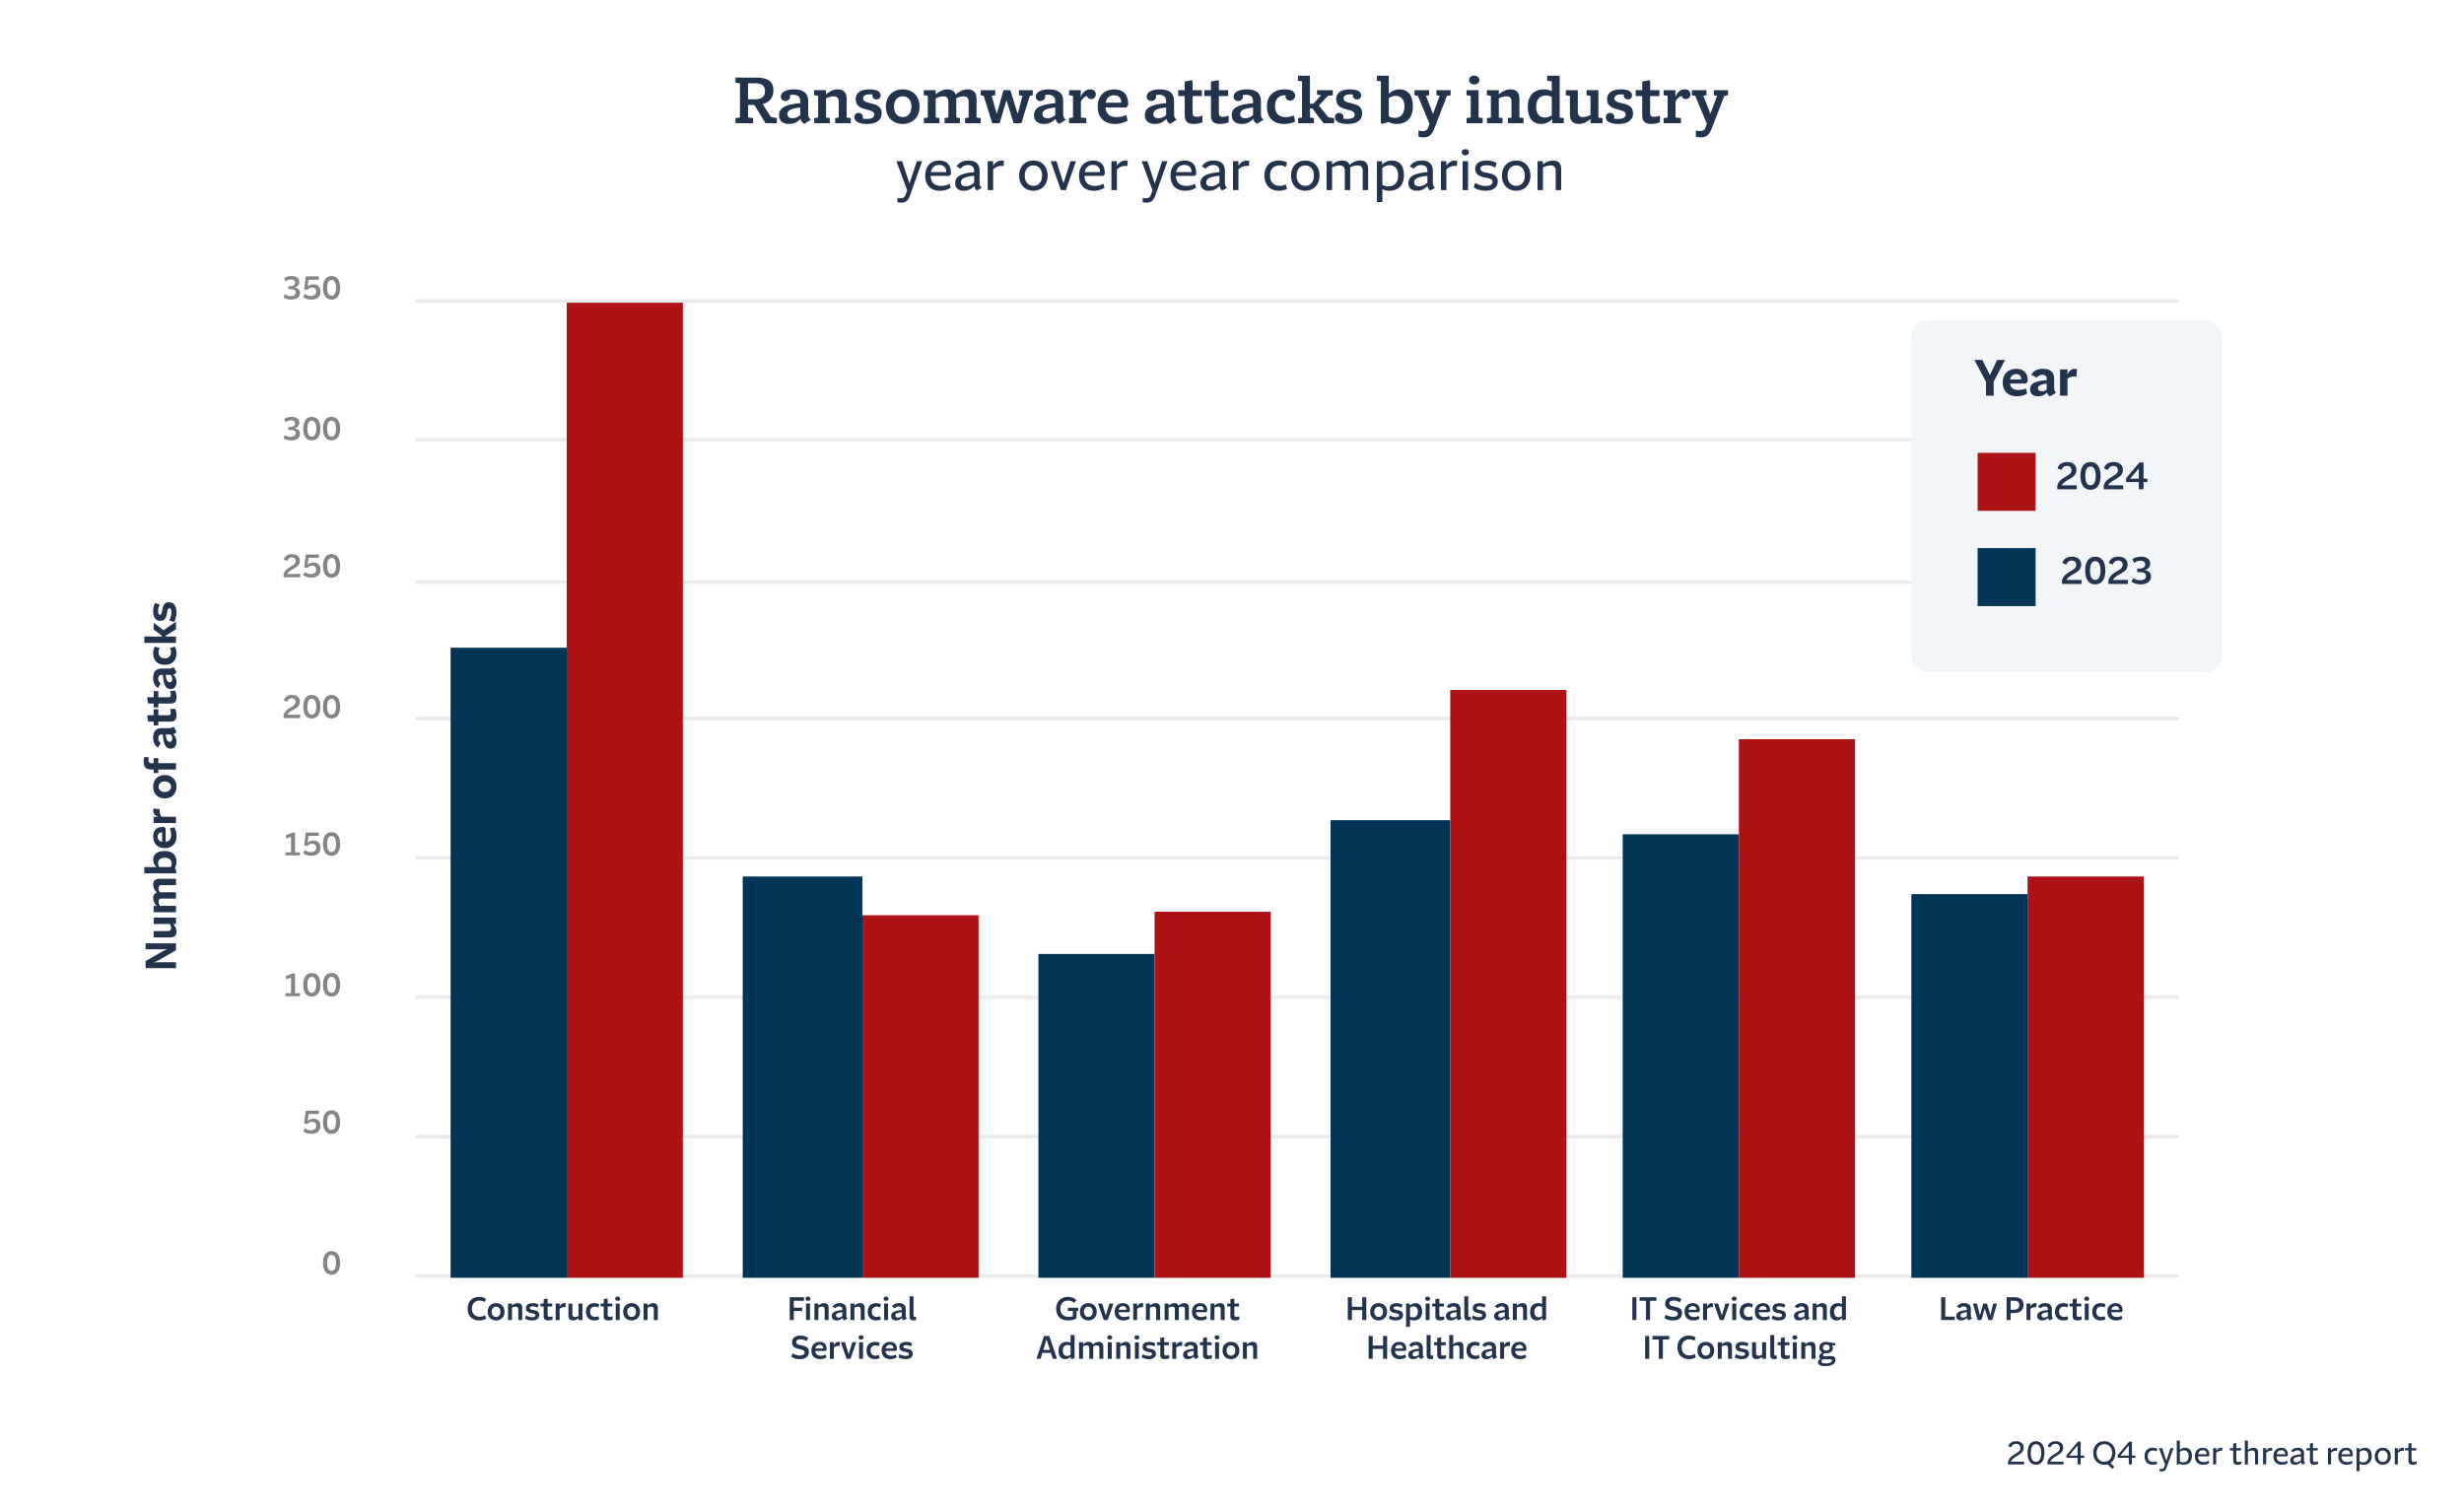 <svg width="700" height="429" viewBox="0 0 700 429" fill="none" xmlns="http://www.w3.org/2000/svg">
<rect x="0" y="0" width="700" height="429" fill="#808080" stroke="none"/>
<g clip-path="url(#clip0_774_204)">
<rect width="700" height="429" fill="white"/>
<path d="M216.648 29.564L219.024 33.236L220.716 33.542V35H217.458L214.326 29.816H212.526V33.38L213.966 33.542V35H208.944V33.542L210.222 33.38V23.66L208.944 23.498V22.04H215.046C217.908 22.04 219.726 22.994 219.726 25.694C219.726 27.89 218.484 29.078 216.648 29.564ZM214.704 23.678H212.526V28.214H214.452C216.252 28.214 217.332 27.548 217.332 25.91C217.332 24.308 216.378 23.678 214.704 23.678ZM229.602 28.736V32.48C229.602 33.146 229.854 33.65 230.34 34.028L228.54 35.162C227.964 34.964 227.532 34.46 227.442 33.758C226.74 34.514 225.696 35.216 224.148 35.216C222.744 35.216 221.304 34.64 221.304 32.696C221.304 31.022 222.42 29.69 227.352 29.312V28.826C227.352 27.494 226.668 26.918 225.282 26.918C224.994 26.918 224.706 26.936 224.418 26.99C224.472 27.116 224.49 27.26 224.49 27.422C224.49 28.178 223.896 28.7 223.122 28.7C222.348 28.7 221.826 28.178 221.826 27.44C221.826 26.432 222.834 25.388 225.588 25.388C227.766 25.388 229.602 26.108 229.602 28.736ZM225.138 33.596C226.038 33.596 226.794 33.2 227.352 32.696V30.536C224.4 30.824 223.698 31.49 223.698 32.408C223.698 33.29 224.364 33.596 225.138 33.596ZM240.527 28.052V33.38L241.697 33.542V35H237.269V33.542L238.277 33.398V28.88C238.277 27.746 237.719 27.368 236.819 27.368C236.063 27.368 235.307 27.638 234.677 27.944V33.38L235.739 33.542V35H231.311V33.542L232.427 33.398V27.206L231.275 27.062V25.604H234.677V26.81C235.451 26.144 236.549 25.388 238.007 25.388C239.483 25.388 240.527 26.126 240.527 28.052ZM246.926 29.222C248.744 29.654 250.472 30.05 250.472 32.192C250.472 34.208 248.906 35.216 246.278 35.216C243.902 35.216 242.732 34.478 242.732 33.272C242.732 32.534 243.254 32.084 243.938 32.084C244.658 32.084 245.144 32.57 245.144 33.218C245.144 33.38 245.108 33.542 245.036 33.686C245.378 33.758 245.756 33.794 246.188 33.794C247.718 33.794 248.348 33.326 248.366 32.534C248.366 31.688 247.52 31.472 246.602 31.238C244.64 30.752 243.092 30.23 243.092 28.196C243.092 26.036 244.964 25.388 247.016 25.388C249.248 25.388 250.184 26.072 250.166 27.116C250.166 27.8 249.68 28.25 248.996 28.25C248.312 28.232 247.826 27.764 247.826 27.152C247.826 27.044 247.844 26.936 247.88 26.846C247.646 26.81 247.412 26.792 247.178 26.792C245.9 26.792 245.18 27.188 245.18 27.944C245.18 28.754 245.972 29.006 246.926 29.222ZM256.454 35.216C253.7 35.216 251.666 33.344 251.666 30.302C251.666 27.26 253.682 25.388 256.454 25.388C259.226 25.388 261.242 27.26 261.242 30.302C261.242 33.326 259.208 35.216 256.454 35.216ZM256.472 33.254C257.858 33.254 258.938 32.228 258.938 30.302C258.938 28.376 257.858 27.35 256.454 27.35C255.05 27.35 253.97 28.376 253.97 30.302C253.97 32.228 255.05 33.254 256.472 33.254ZM277.435 28.052V33.38L278.605 33.542V35H274.177V33.542L275.185 33.398V28.88C275.185 27.746 274.627 27.368 273.727 27.368C273.007 27.368 272.287 27.602 271.675 27.908V28.052V33.38L272.701 33.542V35H268.345V33.542L269.425 33.38V28.88C269.425 27.746 268.867 27.368 267.967 27.368C267.211 27.368 266.455 27.638 265.825 27.944V33.38L266.887 33.542V35H262.459V33.542L263.575 33.398V27.206L262.423 27.062V25.604H265.825V26.81C266.599 26.144 267.697 25.388 269.155 25.388C270.271 25.388 271.153 25.82 271.513 26.864C272.287 26.198 273.403 25.388 274.915 25.388C276.391 25.388 277.435 26.126 277.435 28.052ZM293.399 25.604V27.062L292.553 27.224L290.159 35H287.945L285.965 28.556H285.911L283.985 35H281.879L279.449 27.206L278.621 27.062V25.604H282.743V27.062L281.717 27.206L283.139 32.264H283.211L285.083 25.604H287.027L289.079 32.246H289.151L290.483 27.206L289.475 27.062V25.604H293.399ZM302.042 28.736V32.48C302.042 33.146 302.294 33.65 302.78 34.028L300.98 35.162C300.404 34.964 299.972 34.46 299.882 33.758C299.18 34.514 298.136 35.216 296.588 35.216C295.184 35.216 293.744 34.64 293.744 32.696C293.744 31.022 294.86 29.69 299.792 29.312V28.826C299.792 27.494 299.108 26.918 297.722 26.918C297.434 26.918 297.146 26.936 296.858 26.99C296.912 27.116 296.93 27.26 296.93 27.422C296.93 28.178 296.336 28.7 295.562 28.7C294.788 28.7 294.266 28.178 294.266 27.44C294.266 26.432 295.274 25.388 298.028 25.388C300.206 25.388 302.042 26.108 302.042 28.736ZM297.578 33.596C298.478 33.596 299.234 33.2 299.792 32.696V30.536C296.84 30.824 296.138 31.49 296.138 32.408C296.138 33.29 296.804 33.596 297.578 33.596ZM309.726 25.37C310.644 25.37 311.31 25.856 311.31 26.774C311.31 27.53 310.842 28.142 309.996 28.142C309.33 28.142 308.934 27.782 308.844 27.26C308.052 27.458 307.476 28.034 307.08 28.844V33.38L308.61 33.542V35H303.714V33.542L304.83 33.398V27.206L303.714 27.062V25.604H307.044V27.566C307.602 26.036 308.646 25.37 309.726 25.37ZM320.494 29.456V29.906L319.936 30.536H314.05C314.194 32.426 315.328 33.272 317.218 33.272C318.298 33.272 319.252 33.002 319.972 32.66L320.35 34.244C319.504 34.766 318.334 35.216 316.804 35.216C313.456 35.216 311.836 33.128 311.836 30.32C311.836 27.278 313.69 25.388 316.57 25.388C319.162 25.388 320.494 26.936 320.494 29.456ZM316.498 27.062C315.31 27.062 314.374 27.692 314.104 29.168H318.55V29.024C318.55 27.926 317.884 27.062 316.498 27.062ZM333.542 28.736V32.48C333.542 33.146 333.794 33.65 334.28 34.028L332.48 35.162C331.904 34.964 331.472 34.46 331.382 33.758C330.68 34.514 329.636 35.216 328.088 35.216C326.684 35.216 325.244 34.64 325.244 32.696C325.244 31.022 326.36 29.69 331.292 29.312V28.826C331.292 27.494 330.608 26.918 329.222 26.918C328.934 26.918 328.646 26.936 328.358 26.99C328.412 27.116 328.43 27.26 328.43 27.422C328.43 28.178 327.836 28.7 327.062 28.7C326.288 28.7 325.766 28.178 325.766 27.44C325.766 26.432 326.774 25.388 329.528 25.388C331.706 25.388 333.542 26.108 333.542 28.736ZM329.078 33.596C329.978 33.596 330.734 33.2 331.292 32.696V30.536C328.34 30.824 327.638 31.49 327.638 32.408C327.638 33.29 328.304 33.596 329.078 33.596ZM339.933 33.182C340.527 33.182 341.049 33.056 341.607 32.876V34.766C340.995 34.982 340.095 35.216 339.123 35.216C337.377 35.216 336.567 34.478 336.567 32.84V27.296H334.713V25.604H336.567V23.174L338.367 22.796L338.817 22.904V25.604H341.445V27.296H338.817V32.066C338.817 32.948 339.159 33.182 339.933 33.182ZM347.386 33.182C347.98 33.182 348.502 33.056 349.06 32.876V34.766C348.448 34.982 347.548 35.216 346.576 35.216C344.83 35.216 344.02 34.478 344.02 32.84V27.296H342.166V25.604H344.02V23.174L345.82 22.796L346.27 22.904V25.604H348.898V27.296H346.27V32.066C346.27 32.948 346.612 33.182 347.386 33.182ZM358.222 28.736V32.48C358.222 33.146 358.474 33.65 358.96 34.028L357.16 35.162C356.584 34.964 356.152 34.46 356.062 33.758C355.36 34.514 354.316 35.216 352.768 35.216C351.364 35.216 349.924 34.64 349.924 32.696C349.924 31.022 351.04 29.69 355.972 29.312V28.826C355.972 27.494 355.288 26.918 353.902 26.918C353.614 26.918 353.326 26.936 353.038 26.99C353.092 27.116 353.11 27.26 353.11 27.422C353.11 28.178 352.516 28.7 351.742 28.7C350.968 28.7 350.446 28.178 350.446 27.44C350.446 26.432 351.454 25.388 354.208 25.388C356.386 25.388 358.222 26.108 358.222 28.736ZM353.758 33.596C354.658 33.596 355.414 33.2 355.972 32.696V30.536C353.02 30.824 352.318 31.49 352.318 32.408C352.318 33.29 352.984 33.596 353.758 33.596ZM367.526 32.804L367.976 34.568C367.274 34.874 366.122 35.216 364.772 35.216C361.442 35.216 359.912 33.11 359.912 30.302C359.912 27.404 361.658 25.388 364.952 25.388C366.968 25.388 367.94 26.126 367.94 27.17C367.94 27.98 367.346 28.574 366.536 28.574C365.762 28.574 365.204 28.07 365.204 27.332C365.204 27.224 365.222 27.134 365.24 27.044H365.078C363.332 27.044 362.216 28.052 362.216 30.176C362.216 32.39 363.548 33.272 365.24 33.272C366.158 33.272 366.986 33.02 367.526 32.804ZM374.688 29.996L377.334 33.308L379.008 33.56V35H376.002L372.816 30.806H372.15V33.38L373.284 33.542V35H368.766V33.542L369.9 33.398V23.102L368.73 22.958V21.5H372.15V29.474H373.104L375.318 27.044L374.166 26.918V25.604H378.648V27.098L377.262 27.206L374.688 29.996ZM383.438 29.222C385.256 29.654 386.984 30.05 386.984 32.192C386.984 34.208 385.418 35.216 382.79 35.216C380.414 35.216 379.244 34.478 379.244 33.272C379.244 32.534 379.766 32.084 380.45 32.084C381.17 32.084 381.656 32.57 381.656 33.218C381.656 33.38 381.62 33.542 381.548 33.686C381.89 33.758 382.268 33.794 382.7 33.794C384.23 33.794 384.86 33.326 384.878 32.534C384.878 31.688 384.032 31.472 383.114 31.238C381.152 30.752 379.604 30.23 379.604 28.196C379.604 26.036 381.476 25.388 383.528 25.388C385.76 25.388 386.696 26.072 386.678 27.116C386.678 27.8 386.192 28.25 385.508 28.25C384.824 28.232 384.338 27.764 384.338 27.152C384.338 27.044 384.356 26.936 384.392 26.846C384.158 26.81 383.924 26.792 383.69 26.792C382.412 26.792 381.692 27.188 381.692 27.944C381.692 28.754 382.484 29.006 383.438 29.222ZM397.629 25.388C399.861 25.388 401.391 26.918 401.391 30.176C401.391 33.704 399.393 35.216 396.783 35.216C395.991 35.216 395.181 35.072 394.461 34.658L392.751 35.18L392.301 35.054V23.102L391.149 22.958V21.5H394.551V26.684C395.343 25.856 396.405 25.388 397.629 25.388ZM396.261 33.488C397.989 33.488 398.997 32.264 398.997 30.266C398.997 28.304 398.025 27.224 396.513 27.224C395.775 27.224 395.109 27.494 394.551 27.854V33.074C395.055 33.326 395.631 33.488 396.261 33.488ZM412.104 25.604V27.062L411.06 27.242L407.604 36.206C406.866 38.096 406.2 39.032 404.4 39.032C403.842 39.032 403.374 38.924 402.978 38.816V37.052C403.302 37.16 403.608 37.232 404.04 37.232C405.084 37.232 405.534 36.926 405.84 35.882L406.092 35.126L402.798 27.224L401.844 27.062V25.604H406.002V27.062L405.102 27.188L407.064 32.282H407.118L409.008 27.224L408.09 27.062V25.604H412.104ZM418.797 24.002C417.987 24.002 417.357 23.516 417.357 22.724C417.357 21.95 417.987 21.482 418.797 21.482C419.607 21.482 420.273 21.95 420.273 22.742C420.273 23.534 419.589 24.002 418.797 24.002ZM420.057 25.604V33.38L421.209 33.542V35H416.637V33.542L417.807 33.38V27.206L416.619 27.062V25.604H420.057ZM431.654 28.052V33.38L432.824 33.542V35H428.396V33.542L429.404 33.398V28.88C429.404 27.746 428.846 27.368 427.946 27.368C427.19 27.368 426.434 27.638 425.804 27.944V33.38L426.866 33.542V35H422.438V33.542L423.554 33.398V27.206L422.402 27.062V25.604H425.804V26.81C426.578 26.144 427.676 25.388 429.134 25.388C430.61 25.388 431.654 26.126 431.654 28.052ZM443.093 21.5V33.38L444.263 33.542V35H440.969V33.812C440.159 34.712 439.061 35.216 437.783 35.216C435.533 35.216 434.021 33.686 434.021 30.428C434.021 26.918 436.001 25.388 438.611 25.388C439.367 25.388 440.159 25.514 440.843 25.91V23.102L439.547 22.958V21.5H443.093ZM438.881 33.398C439.619 33.398 440.285 33.128 440.843 32.768V27.548C440.339 27.278 439.763 27.116 439.133 27.116C437.405 27.116 436.397 28.34 436.397 30.356C436.397 32.318 437.369 33.398 438.881 33.398ZM454.092 25.604V33.416L455.262 33.542V35H451.842V33.812C451.05 34.478 449.97 35.216 448.53 35.216C447.036 35.216 445.992 34.478 445.992 32.552V27.224L444.84 27.062V25.604H448.242V31.742C448.242 32.876 448.818 33.254 449.718 33.254C450.456 33.254 451.212 33.002 451.842 32.66V27.224L450.726 27.062V25.604H454.092ZM460.395 29.222C462.213 29.654 463.941 30.05 463.941 32.192C463.941 34.208 462.375 35.216 459.747 35.216C457.371 35.216 456.201 34.478 456.201 33.272C456.201 32.534 456.723 32.084 457.407 32.084C458.127 32.084 458.613 32.57 458.613 33.218C458.613 33.38 458.577 33.542 458.505 33.686C458.847 33.758 459.225 33.794 459.657 33.794C461.187 33.794 461.817 33.326 461.835 32.534C461.835 31.688 460.989 31.472 460.071 31.238C458.109 30.752 456.561 30.23 456.561 28.196C456.561 26.036 458.433 25.388 460.485 25.388C462.717 25.388 463.653 26.072 463.635 27.116C463.635 27.8 463.149 28.25 462.465 28.25C461.781 28.232 461.295 27.764 461.295 27.152C461.295 27.044 461.313 26.936 461.349 26.846C461.115 26.81 460.881 26.792 460.647 26.792C459.369 26.792 458.649 27.188 458.649 27.944C458.649 28.754 459.441 29.006 460.395 29.222ZM469.905 33.182C470.499 33.182 471.021 33.056 471.579 32.876V34.766C470.967 34.982 470.067 35.216 469.095 35.216C467.349 35.216 466.539 34.478 466.539 32.84V27.296H464.685V25.604H466.539V23.174L468.339 22.796L468.789 22.904V25.604H471.417V27.296H468.789V32.066C468.789 32.948 469.131 33.182 469.905 33.182ZM478.652 25.37C479.57 25.37 480.236 25.856 480.236 26.774C480.236 27.53 479.768 28.142 478.922 28.142C478.256 28.142 477.86 27.782 477.77 27.26C476.978 27.458 476.402 28.034 476.006 28.844V33.38L477.536 33.542V35H472.64V33.542L473.756 33.398V27.206L472.64 27.062V25.604H475.97V27.566C476.528 26.036 477.572 25.37 478.652 25.37ZM490.907 25.604V27.062L489.863 27.242L486.407 36.206C485.669 38.096 485.003 39.032 483.203 39.032C482.645 39.032 482.177 38.924 481.781 38.816V37.052C482.105 37.16 482.411 37.232 482.843 37.232C483.887 37.232 484.337 36.926 484.643 35.882L484.895 35.126L481.601 27.224L480.647 27.062V25.604H484.805V27.062L483.905 27.188L485.867 32.282H485.921L487.811 27.224L486.893 27.062V25.604H490.907ZM256.026 57.584C255.594 57.584 255.226 57.504 254.938 57.424V56.192C255.194 56.272 255.45 56.336 255.802 56.336C256.65 56.336 257.05 56.08 257.386 55.056L257.722 54.048L254.65 45.792H256.282L258.346 52.048H258.41L260.458 45.792H261.978L258.586 55.376C258.058 56.864 257.45 57.584 256.026 57.584ZM270.158 49.136V49.488L269.726 49.968H264.366C264.446 51.856 265.47 52.816 267.342 52.816C268.35 52.816 269.182 52.544 269.79 52.208L270.078 53.328C269.374 53.776 268.414 54.192 267.054 54.192C264.206 54.192 262.83 52.384 262.83 49.92C262.83 47.28 264.382 45.6 266.846 45.6C269.118 45.6 270.158 47.024 270.158 49.136ZM266.798 46.848C265.598 46.848 264.702 47.504 264.446 48.88H268.814V48.736C268.814 47.712 268.19 46.848 266.798 46.848ZM278.301 48.512V52.08C278.301 52.64 278.541 53.056 278.893 53.376L277.533 54.112C277.229 53.888 276.845 53.504 276.797 52.848C276.125 53.52 275.165 54.192 273.773 54.192C272.573 54.192 271.341 53.68 271.341 52C271.341 50.544 272.285 49.232 276.749 48.896V48.544C276.749 47.28 275.933 46.88 274.989 46.88C273.933 46.88 273.261 47.392 272.893 47.904L271.757 47.296C272.269 46.368 273.325 45.6 275.117 45.6C276.845 45.6 278.301 46.304 278.301 48.512ZM272.989 51.792C272.989 52.688 273.661 52.928 274.365 52.928C275.389 52.928 276.205 52.448 276.749 51.888V49.936C273.693 50.224 272.989 50.88 272.989 51.792ZM284.544 45.6C284.864 45.6 285.072 45.664 285.232 45.744L285.104 47.184C284.944 47.152 284.736 47.12 284.48 47.12C283.536 47.12 282.736 47.552 282.144 48.128V54H280.592V45.792H282.144V47.088C282.736 46.096 283.664 45.6 284.544 45.6ZM293.582 54.192C291.214 54.192 289.518 52.496 289.518 49.888C289.518 47.28 291.198 45.6 293.582 45.6C295.982 45.6 297.646 47.28 297.646 49.888C297.646 52.48 295.966 54.192 293.582 54.192ZM293.598 52.8C295.022 52.8 296.046 51.744 296.046 49.888C296.046 48.048 295.022 46.992 293.582 46.992C292.158 46.992 291.118 48.048 291.118 49.888C291.118 51.744 292.158 52.8 293.598 52.8ZM302.126 52.064L304.11 45.792H305.678L302.798 54H301.39L298.494 45.792H300.126L302.126 52.064ZM313.861 49.136V49.488L313.429 49.968H308.069C308.149 51.856 309.173 52.816 311.045 52.816C312.053 52.816 312.885 52.544 313.493 52.208L313.781 53.328C313.077 53.776 312.117 54.192 310.757 54.192C307.909 54.192 306.533 52.384 306.533 49.92C306.533 47.28 308.085 45.6 310.549 45.6C312.821 45.6 313.861 47.024 313.861 49.136ZM310.501 46.848C309.301 46.848 308.405 47.504 308.149 48.88H312.517V48.736C312.517 47.712 311.893 46.848 310.501 46.848ZM319.7 45.6C320.02 45.6 320.228 45.664 320.388 45.744L320.26 47.184C320.1 47.152 319.892 47.12 319.636 47.12C318.692 47.12 317.892 47.552 317.3 48.128V54H315.748V45.792H317.3V47.088C317.892 46.096 318.82 45.6 319.7 45.6ZM325.714 57.584C325.282 57.584 324.914 57.504 324.626 57.424V56.192C324.882 56.272 325.138 56.336 325.49 56.336C326.338 56.336 326.738 56.08 327.074 55.056L327.41 54.048L324.338 45.792H325.97L328.034 52.048H328.098L330.146 45.792H331.666L328.274 55.376C327.746 56.864 327.138 57.584 325.714 57.584ZM339.846 49.136V49.488L339.414 49.968H334.054C334.134 51.856 335.158 52.816 337.03 52.816C338.038 52.816 338.87 52.544 339.478 52.208L339.766 53.328C339.062 53.776 338.102 54.192 336.742 54.192C333.894 54.192 332.518 52.384 332.518 49.92C332.518 47.28 334.07 45.6 336.534 45.6C338.806 45.6 339.846 47.024 339.846 49.136ZM336.486 46.848C335.286 46.848 334.39 47.504 334.134 48.88H338.502V48.736C338.502 47.712 337.878 46.848 336.486 46.848ZM347.988 48.512V52.08C347.988 52.64 348.228 53.056 348.58 53.376L347.22 54.112C346.916 53.888 346.532 53.504 346.484 52.848C345.812 53.52 344.852 54.192 343.46 54.192C342.26 54.192 341.028 53.68 341.028 52C341.028 50.544 341.972 49.232 346.436 48.896V48.544C346.436 47.28 345.62 46.88 344.676 46.88C343.62 46.88 342.948 47.392 342.58 47.904L341.444 47.296C341.956 46.368 343.012 45.6 344.804 45.6C346.532 45.6 347.988 46.304 347.988 48.512ZM342.676 51.792C342.676 52.688 343.348 52.928 344.052 52.928C345.076 52.928 345.892 52.448 346.436 51.888V49.936C343.38 50.224 342.676 50.88 342.676 51.792ZM354.231 45.6C354.551 45.6 354.759 45.664 354.919 45.744L354.791 47.184C354.631 47.152 354.423 47.12 354.167 47.12C353.223 47.12 352.423 47.552 351.831 48.128V54H350.279V45.792H351.831V47.088C352.423 46.096 353.351 45.6 354.231 45.6ZM363.333 54.192C360.645 54.192 359.205 52.416 359.205 49.888C359.205 47.408 360.565 45.6 363.285 45.6C364.213 45.6 365.029 45.808 365.653 46.16L365.301 47.44C364.789 47.168 364.245 46.976 363.525 46.976C361.925 46.976 360.805 47.984 360.805 49.856C360.805 51.824 362.005 52.8 363.605 52.8C364.261 52.8 364.757 52.64 365.285 52.384L365.653 53.648C365.013 54 364.229 54.192 363.333 54.192ZM370.816 54.192C368.448 54.192 366.752 52.496 366.752 49.888C366.752 47.28 368.432 45.6 370.816 45.6C373.216 45.6 374.88 47.28 374.88 49.888C374.88 52.48 373.2 54.192 370.816 54.192ZM370.832 52.8C372.256 52.8 373.28 51.744 373.28 49.888C373.28 48.048 372.256 46.992 370.816 46.992C369.392 46.992 368.352 48.048 368.352 49.888C368.352 51.744 369.392 52.8 370.832 52.8ZM386.409 45.6C387.753 45.6 388.681 46.24 388.681 47.952V54H387.129V48.496C387.129 47.36 386.521 46.992 385.657 46.992C384.937 46.992 384.185 47.248 383.577 47.52C383.593 47.664 383.593 47.808 383.593 47.952V54H382.041V48.496C382.041 47.36 381.433 46.992 380.569 46.992C379.817 46.992 379.049 47.264 378.425 47.552V54H376.873V45.792H378.425V46.704C379.209 46.048 380.169 45.6 381.321 45.6C382.313 45.6 383.065 45.936 383.401 46.8C384.217 46.096 385.209 45.6 386.409 45.6ZM395.458 45.6C397.522 45.6 398.85 46.992 398.85 49.728C398.85 52.8 397.074 54.192 394.738 54.192C394.018 54.192 393.33 54.064 392.722 53.728V57.392H391.17V45.792H392.642V46.736C393.41 45.984 394.386 45.6 395.458 45.6ZM394.45 52.96C396.162 52.96 397.202 51.808 397.202 49.84C397.202 47.92 396.21 46.928 394.802 46.928C394.002 46.928 393.298 47.264 392.722 47.664V52.544C393.218 52.8 393.81 52.96 394.45 52.96ZM407.067 48.512V52.08C407.067 52.64 407.307 53.056 407.659 53.376L406.299 54.112C405.995 53.888 405.611 53.504 405.563 52.848C404.891 53.52 403.931 54.192 402.539 54.192C401.339 54.192 400.107 53.68 400.107 52C400.107 50.544 401.051 49.232 405.515 48.896V48.544C405.515 47.28 404.699 46.88 403.755 46.88C402.699 46.88 402.027 47.392 401.659 47.904L400.523 47.296C401.035 46.368 402.091 45.6 403.883 45.6C405.611 45.6 407.067 46.304 407.067 48.512ZM401.755 51.792C401.755 52.688 402.427 52.928 403.131 52.928C404.155 52.928 404.971 52.448 405.515 51.888V49.936C402.459 50.224 401.755 50.88 401.755 51.792ZM413.309 45.6C413.629 45.6 413.837 45.664 413.997 45.744L413.869 47.184C413.709 47.152 413.501 47.12 413.245 47.12C412.301 47.12 411.501 47.552 410.909 48.128V54H409.357V45.792H410.909V47.088C411.501 46.096 412.429 45.6 413.309 45.6ZM416.282 44.128C415.658 44.128 415.258 43.776 415.258 43.248C415.258 42.704 415.658 42.368 416.282 42.368C416.906 42.368 417.29 42.704 417.29 43.248C417.29 43.776 416.906 44.128 416.282 44.128ZM417.066 54H415.514V45.792H417.066V54ZM422.009 54.192C420.585 54.192 419.449 53.76 418.681 53.264L419.065 51.936C419.721 52.368 420.761 52.832 422.057 52.832C423.209 52.832 424.009 52.464 424.009 51.648C424.009 50.784 423.129 50.688 422.137 50.48C420.457 50.16 419.081 49.696 419.081 48C419.081 46.224 420.585 45.6 422.345 45.6C423.529 45.6 424.489 45.872 425.177 46.336L424.793 47.616C424.153 47.2 423.289 46.944 422.329 46.944C421.401 46.944 420.585 47.184 420.585 47.92C420.585 48.672 421.417 48.896 422.313 49.072C423.913 49.36 425.513 49.728 425.513 51.568C425.513 53.28 424.105 54.192 422.009 54.192ZM430.738 54.192C428.37 54.192 426.674 52.496 426.674 49.888C426.674 47.28 428.354 45.6 430.738 45.6C433.138 45.6 434.802 47.28 434.802 49.888C434.802 52.48 433.122 54.192 430.738 54.192ZM430.754 52.8C432.178 52.8 433.202 51.744 433.202 49.888C433.202 48.048 432.178 46.992 430.738 46.992C429.314 46.992 428.274 48.048 428.274 49.888C428.274 51.744 429.314 52.8 430.754 52.8ZM441.243 45.6C442.587 45.6 443.515 46.24 443.515 47.952V54H441.963V48.496C441.963 47.36 441.355 46.992 440.491 46.992C439.739 46.992 438.971 47.264 438.347 47.552V54H436.795V45.792H438.347V46.704C439.131 46.048 440.091 45.6 441.243 45.6Z" fill="#23334C"/>
<g opacity="0.5">
<line x1="118" y1="362.5" x2="619" y2="362.5" stroke="#D8D8D8"/>
<line x1="118" y1="322.904" x2="619" y2="322.905" stroke="#D8D8D8"/>
<line x1="118" y1="283.309" x2="619" y2="283.309" stroke="#D8D8D8"/>
<line x1="118" y1="243.713" x2="619" y2="243.713" stroke="#D8D8D8"/>
<line x1="118" y1="204.118" x2="619" y2="204.118" stroke="#D8D8D8"/>
<line x1="118" y1="165.365" x2="619" y2="165.365" stroke="#D8D8D8"/>
<line x1="118" y1="85.5" x2="619" y2="85.5" stroke="#D8D8D8"/>
<line x1="118" y1="124.927" x2="619" y2="124.927" stroke="#D8D8D8"/>
</g>
<path d="M83.607 81.679C84.606 81.787 85.227 82.255 85.227 83.2C85.227 84.388 84.246 85.108 82.716 85.108C81.762 85.108 81.015 84.829 80.52 84.46L80.916 83.569C81.321 83.902 81.924 84.127 82.572 84.127C83.409 84.127 84.03 83.758 84.03 83.065C84.03 82.39 83.445 82.147 82.464 82.147H81.888V81.301H82.437C83.256 81.301 83.832 80.95 83.832 80.293C83.832 79.717 83.391 79.384 82.671 79.384C82.122 79.384 81.546 79.591 81.132 79.915L80.736 79.024C81.24 78.673 81.933 78.412 82.833 78.412C84.219 78.412 85.029 79.051 85.029 80.095C85.029 80.968 84.426 81.517 83.607 81.679ZM89.052 80.788C90.285 80.788 91.041 81.544 91.041 82.822C91.041 84.298 90.06 85.108 88.386 85.108C87.27 85.108 86.541 84.703 86.127 84.361L86.586 83.488C86.946 83.767 87.558 84.091 88.314 84.091C89.196 84.091 89.844 83.65 89.844 82.804C89.844 82.093 89.376 81.67 88.665 81.67C88.017 81.67 87.612 82.021 87.36 82.327L86.415 82.147L86.874 78.52H90.6V79.465H87.657L87.387 81.445C87.756 81.076 88.296 80.788 89.052 80.788ZM94.192 85.108C92.599 85.108 91.762 83.848 91.762 81.769C91.762 79.681 92.59 78.412 94.192 78.412C95.794 78.412 96.631 79.681 96.631 81.769C96.631 83.848 95.767 85.108 94.192 85.108ZM94.192 84.037C95.056 84.037 95.461 83.128 95.461 81.769C95.461 80.401 95.065 79.483 94.192 79.483C93.292 79.483 92.932 80.401 92.932 81.769C92.932 83.128 93.292 84.037 94.192 84.037ZM83.607 121.679C84.606 121.787 85.227 122.255 85.227 123.2C85.227 124.388 84.246 125.108 82.716 125.108C81.762 125.108 81.015 124.829 80.52 124.46L80.916 123.569C81.321 123.902 81.924 124.127 82.572 124.127C83.409 124.127 84.03 123.758 84.03 123.065C84.03 122.39 83.445 122.147 82.464 122.147H81.888V121.301H82.437C83.256 121.301 83.832 120.95 83.832 120.293C83.832 119.717 83.391 119.384 82.671 119.384C82.122 119.384 81.546 119.591 81.132 119.915L80.736 119.024C81.24 118.673 81.933 118.412 82.833 118.412C84.219 118.412 85.029 119.051 85.029 120.095C85.029 120.968 84.426 121.517 83.607 121.679ZM88.584 125.108C86.991 125.108 86.154 123.848 86.154 121.769C86.154 119.681 86.982 118.412 88.584 118.412C90.186 118.412 91.023 119.681 91.023 121.769C91.023 123.848 90.159 125.108 88.584 125.108ZM88.584 124.037C89.448 124.037 89.853 123.128 89.853 121.769C89.853 120.401 89.457 119.483 88.584 119.483C87.684 119.483 87.324 120.401 87.324 121.769C87.324 123.128 87.684 124.037 88.584 124.037ZM94.192 125.108C92.599 125.108 91.762 123.848 91.762 121.769C91.762 119.681 92.59 118.412 94.192 118.412C95.794 118.412 96.631 119.681 96.631 121.769C96.631 123.848 95.767 125.108 94.192 125.108ZM94.192 124.037C95.056 124.037 95.461 123.128 95.461 121.769C95.461 120.401 95.065 119.483 94.192 119.483C93.292 119.483 92.932 120.401 92.932 121.769C92.932 123.128 93.292 124.037 94.192 124.037ZM81.618 163.037H85.263V164H80.565V163.118C81.195 160.832 83.994 160.994 83.994 159.374C83.994 158.798 83.634 158.357 82.905 158.357C82.203 158.357 81.807 158.762 81.573 159.32L80.628 158.969C80.862 158.006 81.717 157.412 82.968 157.412C84.318 157.412 85.191 158.123 85.191 159.32C85.191 161.489 82.518 161.426 81.618 163.037ZM89.052 159.788C90.285 159.788 91.041 160.544 91.041 161.822C91.041 163.298 90.06 164.108 88.386 164.108C87.27 164.108 86.541 163.703 86.127 163.361L86.586 162.488C86.946 162.767 87.558 163.091 88.314 163.091C89.196 163.091 89.844 162.65 89.844 161.804C89.844 161.093 89.376 160.67 88.665 160.67C88.017 160.67 87.612 161.021 87.36 161.327L86.415 161.147L86.874 157.52H90.6V158.465H87.657L87.387 160.445C87.756 160.076 88.296 159.788 89.052 159.788ZM94.192 164.108C92.599 164.108 91.762 162.848 91.762 160.769C91.762 158.681 92.59 157.412 94.192 157.412C95.794 157.412 96.631 158.681 96.631 160.769C96.631 162.848 95.767 164.108 94.192 164.108ZM94.192 163.037C95.056 163.037 95.461 162.128 95.461 160.769C95.461 159.401 95.065 158.483 94.192 158.483C93.292 158.483 92.932 159.401 92.932 160.769C92.932 162.128 93.292 163.037 94.192 163.037ZM81.618 203.037H85.263V204H80.565V203.118C81.195 200.832 83.994 200.994 83.994 199.374C83.994 198.798 83.634 198.357 82.905 198.357C82.203 198.357 81.807 198.762 81.573 199.32L80.628 198.969C80.862 198.006 81.717 197.412 82.968 197.412C84.318 197.412 85.191 198.123 85.191 199.32C85.191 201.489 82.518 201.426 81.618 203.037ZM88.584 204.108C86.991 204.108 86.154 202.848 86.154 200.769C86.154 198.681 86.982 197.412 88.584 197.412C90.186 197.412 91.023 198.681 91.023 200.769C91.023 202.848 90.159 204.108 88.584 204.108ZM88.584 203.037C89.448 203.037 89.853 202.128 89.853 200.769C89.853 199.401 89.457 198.483 88.584 198.483C87.684 198.483 87.324 199.401 87.324 200.769C87.324 202.128 87.684 203.037 88.584 203.037ZM94.192 204.108C92.599 204.108 91.762 202.848 91.762 200.769C91.762 198.681 92.59 197.412 94.192 197.412C95.794 197.412 96.631 198.681 96.631 200.769C96.631 202.848 95.767 204.108 94.192 204.108ZM94.192 203.037C95.056 203.037 95.461 202.128 95.461 200.769C95.461 199.401 95.065 198.483 94.192 198.483C93.292 198.483 92.932 199.401 92.932 200.769C92.932 202.128 93.292 203.037 94.192 203.037ZM83.823 236.52V242.145H85.218V243H81.105V242.145H82.68V237.726L81.249 238.23V237.231L83.157 236.52H83.823ZM89.052 238.788C90.285 238.788 91.041 239.544 91.041 240.822C91.041 242.298 90.06 243.108 88.386 243.108C87.27 243.108 86.541 242.703 86.127 242.361L86.586 241.488C86.946 241.767 87.558 242.091 88.314 242.091C89.196 242.091 89.844 241.65 89.844 240.804C89.844 240.093 89.376 239.67 88.665 239.67C88.017 239.67 87.612 240.021 87.36 240.327L86.415 240.147L86.874 236.52H90.6V237.465H87.657L87.387 239.445C87.756 239.076 88.296 238.788 89.052 238.788ZM94.192 243.108C92.599 243.108 91.762 241.848 91.762 239.769C91.762 237.681 92.59 236.412 94.192 236.412C95.794 236.412 96.631 237.681 96.631 239.769C96.631 241.848 95.767 243.108 94.192 243.108ZM94.192 242.037C95.056 242.037 95.461 241.128 95.461 239.769C95.461 238.401 95.065 237.483 94.192 237.483C93.292 237.483 92.932 238.401 92.932 239.769C92.932 241.128 93.292 242.037 94.192 242.037ZM83.823 276.52V282.145H85.218V283H81.105V282.145H82.68V277.726L81.249 278.23V277.231L83.157 276.52H83.823ZM88.584 283.108C86.991 283.108 86.154 281.848 86.154 279.769C86.154 277.681 86.982 276.412 88.584 276.412C90.186 276.412 91.023 277.681 91.023 279.769C91.023 281.848 90.159 283.108 88.584 283.108ZM88.584 282.037C89.448 282.037 89.853 281.128 89.853 279.769C89.853 278.401 89.457 277.483 88.584 277.483C87.684 277.483 87.324 278.401 87.324 279.769C87.324 281.128 87.684 282.037 88.584 282.037ZM94.192 283.108C92.599 283.108 91.762 281.848 91.762 279.769C91.762 277.681 92.59 276.412 94.192 276.412C95.794 276.412 96.631 277.681 96.631 279.769C96.631 281.848 95.767 283.108 94.192 283.108ZM94.192 282.037C95.056 282.037 95.461 281.128 95.461 279.769C95.461 278.401 95.065 277.483 94.192 277.483C93.292 277.483 92.932 278.401 92.932 279.769C92.932 281.128 93.292 282.037 94.192 282.037ZM89.052 317.788C90.285 317.788 91.041 318.544 91.041 319.822C91.041 321.298 90.06 322.108 88.386 322.108C87.27 322.108 86.541 321.703 86.127 321.361L86.586 320.488C86.946 320.767 87.558 321.091 88.314 321.091C89.196 321.091 89.844 320.65 89.844 319.804C89.844 319.093 89.376 318.67 88.665 318.67C88.017 318.67 87.612 319.021 87.36 319.327L86.415 319.147L86.874 315.52H90.6V316.465H87.657L87.387 318.445C87.756 318.076 88.296 317.788 89.052 317.788ZM94.192 322.108C92.599 322.108 91.762 320.848 91.762 318.769C91.762 316.681 92.59 315.412 94.192 315.412C95.794 315.412 96.631 316.681 96.631 318.769C96.631 320.848 95.767 322.108 94.192 322.108ZM94.192 321.037C95.056 321.037 95.461 320.128 95.461 318.769C95.461 317.401 95.065 316.483 94.192 316.483C93.292 316.483 92.932 317.401 92.932 318.769C92.932 320.128 93.292 321.037 94.192 321.037ZM94.192 362.108C92.599 362.108 91.762 360.848 91.762 358.769C91.762 356.681 92.59 355.412 94.192 355.412C95.794 355.412 96.631 356.681 96.631 358.769C96.631 360.848 95.767 362.108 94.192 362.108ZM94.192 361.037C95.056 361.037 95.461 360.128 95.461 358.769C95.461 357.401 95.065 356.483 94.192 356.483C93.292 356.483 92.932 357.401 92.932 358.769C92.932 360.128 93.292 361.037 94.192 361.037Z" fill="#858383"/>
<path d="M41.36 269.676V267.984H50V269.952L44.768 272.952L43.748 273.396L44.768 273.348H50V275.04H41.36V273.024L46.484 270.084L47.528 269.64L46.472 269.676H41.36ZM48.284 262.486H43.652V260.686H50V262.486H49.196C49.592 262.93 50.144 263.638 50.144 264.634C50.144 265.606 49.652 266.302 48.356 266.302H43.652V264.502H47.696C48.356 264.502 48.596 264.19 48.596 263.638C48.596 263.242 48.464 262.834 48.284 262.486ZM43.508 251.306C43.508 250.346 44 249.65 45.296 249.65H50V251.45H45.956C45.284 251.45 45.056 251.75 45.056 252.302C45.056 252.722 45.176 253.118 45.38 253.466H50V255.266H45.956C45.284 255.266 45.056 255.566 45.056 256.118C45.056 256.562 45.188 256.97 45.404 257.342H50V259.142H43.652V257.342H44.504C44.108 256.898 43.508 256.178 43.508 255.122C43.508 254.378 43.808 253.79 44.54 253.562C44.144 253.13 43.508 252.398 43.508 251.306ZM43.508 244.239C43.508 242.787 44.504 241.755 46.784 241.755C49.16 241.755 50.144 243.087 50.144 244.815C50.144 245.331 50.06 245.907 49.736 246.399L50.12 247.743L50.012 248.103H41V246.303H44.42C43.856 245.787 43.508 245.079 43.508 244.239ZM48.788 245.283C48.788 244.251 48.008 243.675 46.808 243.675C45.608 243.675 44.912 244.239 44.912 245.199C44.912 245.607 45.044 245.979 45.236 246.303H48.524C48.692 246.003 48.788 245.655 48.788 245.283ZM46.268 234.904H46.604L47.06 235.324V239.164C48.176 239.02 48.62 238.3 48.62 237.16C48.62 236.476 48.464 235.828 48.236 235.324L49.484 235.024C49.868 235.636 50.144 236.452 50.144 237.484C50.144 239.8 48.728 240.94 46.82 240.94C44.768 240.94 43.508 239.632 43.508 237.652C43.508 235.888 44.504 234.904 46.268 234.904ZM44.78 237.7C44.78 238.384 45.14 238.972 46.064 239.14V236.464H45.992C45.296 236.464 44.78 236.884 44.78 237.7ZM43.508 230.266C43.508 229.99 43.556 229.822 43.628 229.702L45.44 229.87C45.392 230.038 45.356 230.23 45.356 230.47C45.356 231.07 45.56 231.586 45.86 232.018H50V233.818H43.652V232.018H44.972C43.892 231.694 43.508 230.974 43.508 230.266ZM50.144 223.495C50.144 225.367 48.908 226.819 46.82 226.819C44.72 226.819 43.508 225.379 43.508 223.495C43.508 221.599 44.72 220.171 46.82 220.171C48.908 220.171 50.144 221.611 50.144 223.495ZM48.584 223.483C48.584 222.679 47.984 222.007 46.82 222.007C45.656 222.007 45.068 222.679 45.068 223.495C45.068 224.311 45.656 224.983 46.82 224.983C47.984 224.983 48.584 224.299 48.584 223.483ZM42.176 215.849C42.176 216.389 42.308 216.797 42.992 216.797H43.652V215.369H44.984V216.797H50V218.597H44.984V219.617H43.652V218.597H42.824C41.048 218.597 40.808 217.337 40.808 216.305C40.808 215.945 40.844 215.549 40.952 215.081H42.26C42.224 215.273 42.176 215.537 42.176 215.849ZM45.92 206.858H48.14C48.62 206.858 49.016 206.678 49.316 206.414L50.132 207.842C49.964 208.226 49.652 208.502 49.208 208.574C49.7 209.006 50.144 209.678 50.144 210.71C50.144 211.682 49.748 212.666 48.44 212.666C47.3 212.666 46.472 211.898 46.244 208.658H45.896C45.224 208.658 44.948 209.102 44.948 209.714C44.948 210.41 45.332 210.842 45.62 211.07L44.924 212.366C44.156 211.982 43.508 211.118 43.508 209.534C43.508 208.046 44.084 206.858 45.92 206.858ZM48.944 209.858C48.944 209.39 48.764 208.982 48.5 208.658H47.072C47.264 210.338 47.672 210.746 48.2 210.746C48.728 210.746 48.944 210.35 48.944 209.858ZM48.524 202.519C48.524 202.135 48.452 201.811 48.344 201.391H49.832C49.976 201.835 50.144 202.519 50.144 203.191C50.144 204.475 49.592 204.991 48.5 204.991H44.984V206.083H43.652V204.991H42.092L41.816 203.527L41.9 203.191H43.652V201.463H44.984V203.191H47.84C48.38 203.191 48.524 202.999 48.524 202.519ZM48.524 197.398C48.524 197.014 48.452 196.69 48.344 196.27H49.832C49.976 196.714 50.144 197.398 50.144 198.07C50.144 199.354 49.592 199.87 48.5 199.87H44.984V200.962H43.652V199.87H42.092L41.816 198.406L41.9 198.07H43.652V196.342H44.984V198.07H47.84C48.38 198.07 48.524 197.878 48.524 197.398ZM45.92 189.924H48.14C48.62 189.924 49.016 189.744 49.316 189.48L50.132 190.908C49.964 191.292 49.652 191.568 49.208 191.64C49.7 192.072 50.144 192.744 50.144 193.776C50.144 194.748 49.748 195.732 48.44 195.732C47.3 195.732 46.472 194.964 46.244 191.724H45.896C45.224 191.724 44.948 192.168 44.948 192.78C44.948 193.476 45.332 193.908 45.62 194.136L44.924 195.432C44.156 195.048 43.508 194.184 43.508 192.6C43.508 191.112 44.084 189.924 45.92 189.924ZM48.944 192.924C48.944 192.456 48.764 192.048 48.5 191.724H47.072C47.264 193.404 47.672 193.812 48.2 193.812C48.728 193.812 48.944 193.416 48.944 192.924ZM50.144 185.61C50.144 187.806 48.704 188.862 46.82 188.862C44.936 188.862 43.508 187.818 43.508 185.622C43.508 184.83 43.688 184.194 43.952 183.702L45.38 184.062C45.188 184.41 45.044 184.806 45.044 185.298C45.044 186.294 45.632 187.026 46.808 187.026C48.008 187.026 48.584 186.282 48.584 185.286C48.584 184.806 48.464 184.41 48.272 184.062L49.688 183.702C49.964 184.182 50.144 184.83 50.144 185.61ZM50 176.594V178.754L47.084 180.602V180.83H50V182.63H41V180.83H45.956V180.566L43.652 178.826V176.894L46.436 179.018L50 176.594ZM50.144 173.931C50.144 175.107 49.808 176.055 49.436 176.691L48.044 176.259C48.356 175.707 48.704 174.867 48.704 173.847C48.704 173.295 48.584 172.791 48.14 172.791C47.708 172.791 47.612 173.259 47.516 173.811C47.264 175.299 46.952 176.367 45.524 176.367C43.952 176.367 43.508 174.999 43.508 173.619C43.508 172.671 43.712 171.891 44.06 171.315L45.404 171.735C45.116 172.227 44.924 172.875 44.924 173.619C44.924 174.171 45.032 174.651 45.404 174.651C45.812 174.651 45.932 174.171 46.028 173.619C46.232 172.323 46.508 171.063 48.008 171.075C49.424 171.075 50.144 172.215 50.144 173.931Z" fill="#23334C"/>
<rect x="128" y="184" width="33" height="179" fill="#003557"/>
<rect x="211" y="249" width="34" height="114" fill="#003557"/>
<rect x="295" y="271" width="33" height="92" fill="#003557"/>
<rect x="378" y="233" width="34" height="130" fill="#003557"/>
<rect x="461" y="237" width="33" height="126" fill="#003557"/>
<rect x="543" y="254" width="33" height="109" fill="#003557"/>
<rect x="161" y="86" width="33" height="277" fill="#AF1214"/>
<rect x="245" y="260" width="33" height="103" fill="#AF1214"/>
<rect x="328" y="259" width="33" height="104" fill="#AF1214"/>
<rect x="412" y="196" width="33" height="167" fill="#AF1214"/>
<rect x="494" y="210" width="33" height="153" fill="#AF1214"/>
<rect x="576" y="249" width="33" height="114" fill="#AF1214"/>
<rect x="543" y="91" width="88.235" height="100" rx="4.706" fill="#F2F5F7"/>
<path d="M567.381 102.247H569.612L566.393 108.416V112.412H564.205V108.473L560.915 102.247H563.16L565.32 106.539L567.381 102.247ZM576.045 108.021V108.416L575.551 108.953H571.034C571.203 110.266 572.05 110.788 573.391 110.788C574.196 110.788 574.958 110.605 575.551 110.336L575.904 111.805C575.184 112.256 574.224 112.581 573.01 112.581C570.285 112.581 568.944 110.915 568.944 108.671C568.944 106.256 570.483 104.774 572.812 104.774C574.888 104.774 576.045 105.946 576.045 108.021ZM572.756 106.271C571.951 106.271 571.259 106.694 571.062 107.781H574.21V107.696C574.21 106.878 573.716 106.271 572.756 106.271ZM583.563 107.612V110.224C583.563 110.788 583.774 111.254 584.085 111.607L582.405 112.567C581.953 112.369 581.629 112.002 581.544 111.48C581.036 112.059 580.245 112.581 579.031 112.581C577.887 112.581 576.73 112.115 576.73 110.576C576.73 109.235 577.633 108.261 581.445 107.993V107.584C581.445 106.793 580.923 106.468 580.203 106.468C579.384 106.468 578.876 106.92 578.607 107.259L577.083 106.44C577.534 105.536 578.551 104.774 580.414 104.774C582.165 104.774 583.563 105.452 583.563 107.612ZM580.033 111.169C580.584 111.169 581.064 110.958 581.445 110.647V108.967C579.469 109.193 578.989 109.673 578.989 110.294C578.989 110.915 579.454 111.169 580.033 111.169ZM589.415 104.774C589.74 104.774 589.937 104.831 590.079 104.915L589.881 107.047C589.683 106.991 589.457 106.948 589.175 106.948C588.469 106.948 587.862 107.188 587.354 107.541V112.412H585.236V104.944H587.354V106.496C587.735 105.226 588.582 104.774 589.415 104.774Z" fill="#23334C"/>
<path d="M585.694 137.867H589.982V139H584.455V137.962C585.196 135.273 588.489 135.464 588.489 133.558C588.489 132.88 588.066 132.361 587.208 132.361C586.382 132.361 585.916 132.838 585.641 133.494L584.529 133.081C584.805 131.948 585.811 131.249 587.282 131.249C588.871 131.249 589.898 132.086 589.898 133.494C589.898 136.046 586.753 135.972 585.694 137.867ZM593.89 139.127C592.016 139.127 591.031 137.645 591.031 135.199C591.031 132.742 592.005 131.249 593.89 131.249C595.775 131.249 596.759 132.742 596.759 135.199C596.759 137.645 595.743 139.127 593.89 139.127ZM593.89 137.867C594.906 137.867 595.383 136.798 595.383 135.199C595.383 133.589 594.917 132.509 593.89 132.509C592.831 132.509 592.408 133.589 592.408 135.199C592.408 136.798 592.831 137.867 593.89 137.867ZM598.888 137.867H603.176V139H597.649V137.962C598.39 135.273 601.683 135.464 601.683 133.558C601.683 132.88 601.26 132.361 600.402 132.361C599.576 132.361 599.11 132.838 598.835 133.494L597.723 133.081C597.999 131.948 599.005 131.249 600.476 131.249C602.065 131.249 603.092 132.086 603.092 133.494C603.092 136.046 599.947 135.972 598.888 137.867ZM608.958 135.993H610.049V136.946H608.958V139H607.613V136.946H604.024V135.834L607.793 131.376H608.958V135.993ZM607.571 133.113L605.114 135.993H607.613V133.113H607.571Z" fill="#23334C"/>
<path d="M587.047 164.749H591.335V165.882H585.808V164.845C586.549 162.155 589.842 162.346 589.842 160.44C589.842 159.762 589.419 159.243 588.561 159.243C587.735 159.243 587.269 159.72 586.994 160.376L585.882 159.964C586.158 158.831 587.164 158.132 588.635 158.132C590.224 158.132 591.251 158.968 591.251 160.376C591.251 162.928 588.106 162.854 587.047 164.749ZM595.243 166.009C593.369 166.009 592.384 164.527 592.384 162.081C592.384 159.625 593.358 158.132 595.243 158.132C597.128 158.132 598.112 159.625 598.112 162.081C598.112 164.527 597.096 166.009 595.243 166.009ZM595.243 164.749C596.259 164.749 596.736 163.68 596.736 162.081C596.736 160.472 596.27 159.392 595.243 159.392C594.184 159.392 593.761 160.472 593.761 162.081C593.761 163.68 594.184 164.749 595.243 164.749ZM600.241 164.749H604.529V165.882H599.002V164.845C599.743 162.155 603.036 162.346 603.036 160.44C603.036 159.762 602.613 159.243 601.755 159.243C600.929 159.243 600.463 159.72 600.188 160.376L599.076 159.964C599.352 158.831 600.358 158.132 601.829 158.132C603.418 158.132 604.445 158.968 604.445 160.376C604.445 162.928 601.3 162.854 600.241 164.749ZM609.178 161.975C610.353 162.102 611.084 162.653 611.084 163.765C611.084 165.162 609.93 166.009 608.13 166.009C607.007 166.009 606.129 165.681 605.546 165.247L606.012 164.199C606.489 164.591 607.198 164.855 607.96 164.855C608.945 164.855 609.676 164.421 609.676 163.606C609.676 162.812 608.987 162.526 607.833 162.526H607.156V161.531H607.802C608.765 161.531 609.443 161.118 609.443 160.345C609.443 159.667 608.924 159.275 608.077 159.275C607.431 159.275 606.753 159.519 606.266 159.9L605.8 158.852C606.393 158.439 607.209 158.132 608.267 158.132C609.898 158.132 610.851 158.884 610.851 160.112C610.851 161.139 610.142 161.785 609.178 161.975Z" fill="#23334C"/>
<rect x="561.824" y="128.647" width="16.471" height="16.471" fill="#AF1214"/>
<rect x="561.824" y="155.706" width="16.471" height="16.471" fill="#003557"/>
<path d="M138.057 368.943L137.715 369.906C137.373 369.672 136.887 369.474 136.257 369.474C135.006 369.474 134.061 370.275 134.061 371.76C134.061 373.254 135.015 374.055 136.266 374.055C136.842 374.055 137.382 373.875 137.769 373.623L138.129 374.577C137.571 374.937 136.86 375.108 136.131 375.108C134.421 375.108 132.864 374.091 132.864 371.76C132.864 369.429 134.439 368.412 136.131 368.412C136.887 368.412 137.544 368.61 138.057 368.943ZM140.926 375.108C139.558 375.108 138.532 374.172 138.532 372.651C138.532 371.13 139.549 370.194 140.926 370.194C142.312 370.194 143.329 371.13 143.329 372.651C143.329 374.163 142.303 375.108 140.926 375.108ZM140.935 374.118C141.637 374.118 142.177 373.605 142.177 372.651C142.177 371.697 141.637 371.184 140.926 371.184C140.233 371.184 139.684 371.697 139.684 372.651C139.684 373.605 140.233 374.118 140.935 374.118ZM147.103 370.194C147.841 370.194 148.363 370.563 148.363 371.526V375H147.238V371.94C147.238 371.373 146.95 371.184 146.509 371.184C146.14 371.184 145.762 371.31 145.456 371.463V375H144.331V370.302H145.456V370.887C145.843 370.554 146.383 370.194 147.103 370.194ZM151.142 375.108C150.296 375.108 149.621 374.865 149.171 374.577L149.441 373.677C149.837 373.92 150.44 374.181 151.196 374.181C151.718 374.181 152.123 374.037 152.123 373.641C152.123 373.236 151.709 373.173 151.223 373.083C150.188 372.894 149.405 372.651 149.405 371.634C149.405 370.545 150.341 370.203 151.358 370.203C152.042 370.203 152.609 370.356 153.023 370.617L152.753 371.49C152.393 371.265 151.898 371.112 151.349 371.112C150.89 371.112 150.485 371.22 150.485 371.571C150.485 371.922 150.89 372.039 151.349 372.12C152.285 372.273 153.212 372.48 153.203 373.569C153.203 374.586 152.384 375.108 151.142 375.108ZM156.13 374.091C156.427 374.091 156.688 374.028 156.967 373.938V374.883C156.661 374.991 156.211 375.108 155.725 375.108C154.852 375.108 154.447 374.739 154.447 373.92V371.148H153.547V370.302H154.447V369.087L155.347 368.898L155.572 368.952V370.302H156.886V371.148H155.572V373.533C155.572 373.974 155.743 374.091 156.13 374.091ZM160.323 370.194C160.512 370.194 160.629 370.239 160.728 370.284L160.62 371.382C160.512 371.355 160.386 371.337 160.215 371.337C159.738 371.337 159.324 371.535 158.991 371.796V375H157.866V370.302H158.991V371.157C159.279 370.473 159.81 370.194 160.323 370.194ZM164.349 373.857V370.302H165.474V375H164.349V374.451C163.971 374.775 163.431 375.108 162.747 375.108C162.009 375.108 161.487 374.739 161.487 373.776V370.302H162.612V373.371C162.612 373.938 162.891 374.127 163.341 374.127C163.692 374.127 164.043 374.01 164.349 373.857ZM168.858 375.108C167.274 375.108 166.473 374.064 166.473 372.651C166.473 371.247 167.247 370.194 168.84 370.194C169.398 370.194 169.866 370.32 170.235 370.527L169.992 371.427C169.722 371.283 169.416 371.175 169.029 371.175C168.21 371.175 167.625 371.67 167.625 372.633C167.625 373.632 168.237 374.118 169.056 374.118C169.425 374.118 169.713 374.028 169.992 373.884L170.235 374.784C169.866 374.991 169.407 375.108 168.858 375.108ZM173.19 374.091C173.487 374.091 173.748 374.028 174.027 373.938V374.883C173.721 374.991 173.271 375.108 172.785 375.108C171.912 375.108 171.507 374.739 171.507 373.92V371.148H170.607V370.302H171.507V369.087L172.407 368.898L172.632 368.952V370.302H173.946V371.148H172.632V373.533C172.632 373.974 172.803 374.091 173.19 374.091ZM175.484 369.537C175.052 369.537 174.782 369.303 174.782 368.943C174.782 368.565 175.052 368.331 175.484 368.331C175.916 368.331 176.186 368.565 176.186 368.943C176.186 369.303 175.916 369.537 175.484 369.537ZM176.051 375H174.926V370.302H176.051V375ZM179.431 375.108C178.063 375.108 177.037 374.172 177.037 372.651C177.037 371.13 178.054 370.194 179.431 370.194C180.817 370.194 181.834 371.13 181.834 372.651C181.834 374.163 180.808 375.108 179.431 375.108ZM179.44 374.118C180.142 374.118 180.682 373.605 180.682 372.651C180.682 371.697 180.142 371.184 179.431 371.184C178.738 371.184 178.189 371.697 178.189 372.651C178.189 373.605 178.738 374.118 179.44 374.118ZM185.608 370.194C186.346 370.194 186.868 370.563 186.868 371.526V375H185.743V371.94C185.743 371.373 185.455 371.184 185.014 371.184C184.645 371.184 184.267 371.31 183.961 371.463V375H182.836V370.302H183.961V370.887C184.348 370.554 184.888 370.194 185.608 370.194Z" fill="#23334C"/>
<path d="M228.402 368.52V369.519H225.513V371.481H227.907V372.435H225.513V375H224.352V368.52H228.402ZM229.539 369.537C229.107 369.537 228.837 369.303 228.837 368.943C228.837 368.565 229.107 368.331 229.539 368.331C229.971 368.331 230.241 368.565 230.241 368.943C230.241 369.303 229.971 369.537 229.539 369.537ZM230.106 375H228.981V370.302H230.106V375ZM234.143 370.194C234.881 370.194 235.403 370.563 235.403 371.526V375H234.278V371.94C234.278 371.373 233.99 371.184 233.549 371.184C233.18 371.184 232.802 371.31 232.496 371.463V375H231.371V370.302H232.496V370.887C232.883 370.554 233.423 370.194 234.143 370.194ZM240.442 371.922V373.749C240.442 374.091 240.568 374.361 240.775 374.568L239.839 375.081C239.605 374.955 239.398 374.73 239.353 374.379C239.002 374.757 238.48 375.108 237.706 375.108C237.004 375.108 236.293 374.82 236.293 373.848C236.293 373.011 236.842 372.345 239.317 372.156V371.931C239.317 371.328 238.921 371.112 238.426 371.112C237.868 371.112 237.517 371.4 237.337 371.652L236.518 371.211C236.806 370.662 237.427 370.194 238.534 370.194C239.578 370.194 240.442 370.617 240.442 371.922ZM238.21 374.298C238.66 374.298 239.038 374.1 239.317 373.839V372.768C237.832 372.912 237.49 373.245 237.49 373.704C237.49 374.145 237.823 374.298 238.21 374.298ZM244.383 370.194C245.121 370.194 245.643 370.563 245.643 371.526V375H244.518V371.94C244.518 371.373 244.23 371.184 243.789 371.184C243.42 371.184 243.042 371.31 242.736 371.463V375H241.611V370.302H242.736V370.887C243.123 370.554 243.663 370.194 244.383 370.194ZM248.893 375.108C247.309 375.108 246.508 374.064 246.508 372.651C246.508 371.247 247.282 370.194 248.875 370.194C249.433 370.194 249.901 370.32 250.27 370.527L250.027 371.427C249.757 371.283 249.451 371.175 249.064 371.175C248.245 371.175 247.66 371.67 247.66 372.633C247.66 373.632 248.272 374.118 249.091 374.118C249.46 374.118 249.748 374.028 250.027 373.884L250.27 374.784C249.901 374.991 249.442 375.108 248.893 375.108ZM251.722 369.537C251.29 369.537 251.02 369.303 251.02 368.943C251.02 368.565 251.29 368.331 251.722 368.331C252.154 368.331 252.424 368.565 252.424 368.943C252.424 369.303 252.154 369.537 251.722 369.537ZM252.289 375H251.164V370.302H252.289V375ZM257.317 371.922V373.749C257.317 374.091 257.443 374.361 257.65 374.568L256.714 375.081C256.48 374.955 256.273 374.73 256.228 374.379C255.877 374.757 255.355 375.108 254.581 375.108C253.879 375.108 253.168 374.82 253.168 373.848C253.168 373.011 253.717 372.345 256.192 372.156V371.931C256.192 371.328 255.796 371.112 255.301 371.112C254.743 371.112 254.392 371.4 254.212 371.652L253.393 371.211C253.681 370.662 254.302 370.194 255.409 370.194C256.453 370.194 257.317 370.617 257.317 371.922ZM255.085 374.298C255.535 374.298 255.913 374.1 256.192 373.839V372.768C254.707 372.912 254.365 373.245 254.365 373.704C254.365 374.145 254.698 374.298 255.085 374.298ZM258.396 373.92V368.25H259.521V373.677C259.521 374.001 259.647 374.091 259.935 374.091C260.052 374.091 260.142 374.082 260.25 374.055V375.009C260.025 375.072 259.818 375.108 259.557 375.108C258.684 375.108 258.396 374.739 258.396 373.92ZM227.17 386.108C226.108 386.108 225.334 385.802 224.776 385.415L225.181 384.443C225.667 384.767 226.405 385.073 227.242 385.073C228.034 385.073 228.592 384.803 228.592 384.2C228.592 383.57 227.971 383.444 227.287 383.291C226.162 383.039 225.001 382.769 225.001 381.365C225.001 380.006 226.054 379.412 227.413 379.412C228.385 379.412 229.105 379.709 229.582 380.051L229.141 381.005C228.763 380.699 228.142 380.456 227.44 380.456C226.738 380.456 226.198 380.699 226.198 381.257C226.198 381.851 226.792 382.004 227.602 382.166C228.808 382.4 229.798 382.697 229.798 384.029C229.798 385.325 228.898 386.108 227.17 386.108ZM234.837 383.228V383.453L234.558 383.768H231.606C231.678 384.713 232.254 385.136 233.19 385.136C233.73 385.136 234.216 385.001 234.567 384.83L234.765 385.622C234.342 385.883 233.757 386.108 232.992 386.108C231.318 386.108 230.499 385.064 230.499 383.66C230.499 382.139 231.435 381.194 232.866 381.194C234.171 381.194 234.837 381.968 234.837 383.228ZM232.839 382.031C232.245 382.031 231.768 382.346 231.633 383.084H233.865V383.012C233.865 382.463 233.532 382.031 232.839 382.031ZM238.227 381.194C238.416 381.194 238.533 381.239 238.632 381.284L238.524 382.382C238.416 382.355 238.29 382.337 238.119 382.337C237.642 382.337 237.228 382.535 236.895 382.796V386H235.77V381.302H236.895V382.157C237.183 381.473 237.714 381.194 238.227 381.194ZM241.624 386H240.508L238.87 381.302H240.049L241.102 384.695L242.128 381.302H243.262L241.624 386ZM244.616 380.537C244.184 380.537 243.914 380.303 243.914 379.943C243.914 379.565 244.184 379.331 244.616 379.331C245.048 379.331 245.318 379.565 245.318 379.943C245.318 380.303 245.048 380.537 244.616 380.537ZM245.183 386H244.058V381.302H245.183V386ZM248.555 386.108C246.971 386.108 246.17 385.064 246.17 383.651C246.17 382.247 246.944 381.194 248.537 381.194C249.095 381.194 249.563 381.32 249.932 381.527L249.689 382.427C249.419 382.283 249.113 382.175 248.726 382.175C247.907 382.175 247.322 382.67 247.322 383.633C247.322 384.632 247.934 385.118 248.753 385.118C249.122 385.118 249.41 385.028 249.689 384.884L249.932 385.784C249.563 385.991 249.104 386.108 248.555 386.108ZM254.806 383.228V383.453L254.527 383.768H251.575C251.647 384.713 252.223 385.136 253.159 385.136C253.699 385.136 254.185 385.001 254.536 384.83L254.734 385.622C254.311 385.883 253.726 386.108 252.961 386.108C251.287 386.108 250.468 385.064 250.468 383.66C250.468 382.139 251.404 381.194 252.835 381.194C254.14 381.194 254.806 381.968 254.806 383.228ZM252.808 382.031C252.214 382.031 251.737 382.346 251.602 383.084H253.834V383.012C253.834 382.463 253.501 382.031 252.808 382.031ZM257.242 386.108C256.396 386.108 255.721 385.865 255.271 385.577L255.541 384.677C255.937 384.92 256.54 385.181 257.296 385.181C257.818 385.181 258.223 385.037 258.223 384.641C258.223 384.236 257.809 384.173 257.323 384.083C256.288 383.894 255.505 383.651 255.505 382.634C255.505 381.545 256.441 381.203 257.458 381.203C258.142 381.203 258.709 381.356 259.123 381.617L258.853 382.49C258.493 382.265 257.998 382.112 257.449 382.112C256.99 382.112 256.585 382.22 256.585 382.571C256.585 382.922 256.99 383.039 257.449 383.12C258.385 383.273 259.312 383.48 259.303 384.569C259.303 385.586 258.484 386.108 257.242 386.108Z" fill="#23334C"/>
<path d="M303.385 371.508H306.337V372.426H305.833V374.532C305.257 374.856 304.456 375.108 303.475 375.108C301.315 375.108 300.046 373.902 300.046 371.796C300.046 369.537 301.576 368.412 303.403 368.412C304.582 368.412 305.392 368.871 305.824 369.375L305.149 370.131C304.78 369.753 304.213 369.465 303.439 369.465C302.134 369.465 301.243 370.293 301.243 371.787C301.243 373.236 302.098 374.1 303.574 374.1C304.042 374.1 304.438 374.019 304.789 373.884V372.426H303.385V371.508ZM309.181 375.108C307.813 375.108 306.787 374.172 306.787 372.651C306.787 371.13 307.804 370.194 309.181 370.194C310.567 370.194 311.584 371.13 311.584 372.651C311.584 374.163 310.558 375.108 309.181 375.108ZM309.19 374.118C309.892 374.118 310.432 373.605 310.432 372.651C310.432 371.697 309.892 371.184 309.181 371.184C308.488 371.184 307.939 371.697 307.939 372.651C307.939 373.605 308.488 374.118 309.19 374.118ZM314.678 375H313.562L311.924 370.302H313.103L314.156 373.695L315.182 370.302H316.316L314.678 375ZM320.995 372.228V372.453L320.716 372.768H317.764C317.836 373.713 318.412 374.136 319.348 374.136C319.888 374.136 320.374 374.001 320.725 373.83L320.923 374.622C320.5 374.883 319.915 375.108 319.15 375.108C317.476 375.108 316.657 374.064 316.657 372.66C316.657 371.139 317.593 370.194 319.024 370.194C320.329 370.194 320.995 370.968 320.995 372.228ZM318.997 371.031C318.403 371.031 317.926 371.346 317.791 372.084H320.023V372.012C320.023 371.463 319.69 371.031 318.997 371.031ZM324.385 370.194C324.574 370.194 324.691 370.239 324.79 370.284L324.682 371.382C324.574 371.355 324.448 371.337 324.277 371.337C323.8 371.337 323.386 371.535 323.053 371.796V375H321.928V370.302H323.053V371.157C323.341 370.473 323.872 370.194 324.385 370.194ZM328.321 370.194C329.059 370.194 329.581 370.563 329.581 371.526V375H328.456V371.94C328.456 371.373 328.168 371.184 327.727 371.184C327.358 371.184 326.98 371.31 326.674 371.463V375H325.549V370.302H326.674V370.887C327.061 370.554 327.601 370.194 328.321 370.194ZM336.492 370.194C337.23 370.194 337.752 370.563 337.752 371.526V375H336.627V371.94C336.627 371.373 336.339 371.184 335.898 371.184C335.547 371.184 335.187 371.301 334.89 371.445V371.526V375H333.765V371.94C333.765 371.373 333.477 371.184 333.036 371.184C332.667 371.184 332.289 371.31 331.983 371.463V375H330.858V370.302H331.983V370.887C332.37 370.554 332.91 370.194 333.63 370.194C334.188 370.194 334.62 370.401 334.8 370.923C335.187 370.59 335.736 370.194 336.492 370.194ZM342.959 372.228V372.453L342.68 372.768H339.728C339.8 373.713 340.376 374.136 341.312 374.136C341.852 374.136 342.338 374.001 342.689 373.83L342.887 374.622C342.464 374.883 341.879 375.108 341.114 375.108C339.44 375.108 338.621 374.064 338.621 372.66C338.621 371.139 339.557 370.194 340.988 370.194C342.293 370.194 342.959 370.968 342.959 372.228ZM340.961 371.031C340.367 371.031 339.89 371.346 339.755 372.084H341.987V372.012C341.987 371.463 341.654 371.031 340.961 371.031ZM346.664 370.194C347.402 370.194 347.924 370.563 347.924 371.526V375H346.799V371.94C346.799 371.373 346.511 371.184 346.07 371.184C345.701 371.184 345.323 371.31 345.017 371.463V375H343.892V370.302H345.017V370.887C345.404 370.554 345.944 370.194 346.664 370.194ZM351.226 374.091C351.523 374.091 351.784 374.028 352.063 373.938V374.883C351.757 374.991 351.307 375.108 350.821 375.108C349.948 375.108 349.543 374.739 349.543 373.92V371.148H348.643V370.302H349.543V369.087L350.443 368.898L350.668 368.952V370.302H351.982V371.148H350.668V373.533C350.668 373.974 350.839 374.091 351.226 374.091ZM300.285 386H299.088L298.557 384.335H296.136L295.623 386H294.444L296.604 379.52H298.107L300.285 386ZM297.315 380.519L296.397 383.489H298.287L297.333 380.519H297.315ZM304.142 381.455V379.25H305.267V385.874L304.43 386.063L304.205 386V385.397C303.8 385.847 303.242 386.108 302.603 386.108C301.487 386.108 300.722 385.343 300.722 383.714C300.722 381.959 301.721 381.194 303.026 381.194C303.404 381.194 303.8 381.257 304.142 381.455ZM303.161 385.199C303.53 385.199 303.863 385.064 304.142 384.884V382.274C303.89 382.139 303.602 382.058 303.287 382.058C302.423 382.058 301.919 382.67 301.919 383.678C301.919 384.659 302.405 385.199 303.161 385.199ZM312.181 381.194C312.919 381.194 313.441 381.563 313.441 382.526V386H312.316V382.94C312.316 382.373 312.028 382.184 311.587 382.184C311.236 382.184 310.876 382.301 310.579 382.445V382.526V386H309.454V382.94C309.454 382.373 309.166 382.184 308.725 382.184C308.356 382.184 307.978 382.31 307.672 382.463V386H306.547V381.302H307.672V381.887C308.059 381.554 308.599 381.194 309.319 381.194C309.877 381.194 310.309 381.401 310.489 381.923C310.876 381.59 311.425 381.194 312.181 381.194ZM315.279 380.537C314.847 380.537 314.577 380.303 314.577 379.943C314.577 379.565 314.847 379.331 315.279 379.331C315.711 379.331 315.981 379.565 315.981 379.943C315.981 380.303 315.711 380.537 315.279 380.537ZM315.846 386H314.721V381.302H315.846V386ZM319.884 381.194C320.622 381.194 321.144 381.563 321.144 382.526V386H320.019V382.94C320.019 382.373 319.731 382.184 319.29 382.184C318.921 382.184 318.543 382.31 318.237 382.463V386H317.112V381.302H318.237V381.887C318.624 381.554 319.164 381.194 319.884 381.194ZM322.978 380.537C322.546 380.537 322.276 380.303 322.276 379.943C322.276 379.565 322.546 379.331 322.978 379.331C323.41 379.331 323.68 379.565 323.68 379.943C323.68 380.303 323.41 380.537 322.978 380.537ZM323.545 386H322.42V381.302H323.545V386ZM326.314 386.108C325.468 386.108 324.793 385.865 324.343 385.577L324.613 384.677C325.009 384.92 325.612 385.181 326.368 385.181C326.89 385.181 327.295 385.037 327.295 384.641C327.295 384.236 326.881 384.173 326.395 384.083C325.36 383.894 324.577 383.651 324.577 382.634C324.577 381.545 325.513 381.203 326.53 381.203C327.214 381.203 327.781 381.356 328.195 381.617L327.925 382.49C327.565 382.265 327.07 382.112 326.521 382.112C326.062 382.112 325.657 382.22 325.657 382.571C325.657 382.922 326.062 383.039 326.521 383.12C327.457 383.273 328.384 383.48 328.375 384.569C328.375 385.586 327.556 386.108 326.314 386.108ZM331.302 385.091C331.599 385.091 331.86 385.028 332.139 384.938V385.883C331.833 385.991 331.383 386.108 330.897 386.108C330.024 386.108 329.619 385.739 329.619 384.92V382.148H328.719V381.302H329.619V380.087L330.519 379.898L330.744 379.952V381.302H332.058V382.148H330.744V384.533C330.744 384.974 330.915 385.091 331.302 385.091ZM335.494 381.194C335.683 381.194 335.8 381.239 335.899 381.284L335.791 382.382C335.683 382.355 335.557 382.337 335.386 382.337C334.909 382.337 334.495 382.535 334.162 382.796V386H333.037V381.302H334.162V382.157C334.45 381.473 334.981 381.194 335.494 381.194ZM340.245 382.922V384.749C340.245 385.091 340.371 385.361 340.578 385.568L339.642 386.081C339.408 385.955 339.201 385.73 339.156 385.379C338.805 385.757 338.283 386.108 337.509 386.108C336.807 386.108 336.096 385.82 336.096 384.848C336.096 384.011 336.645 383.345 339.12 383.156V382.931C339.12 382.328 338.724 382.112 338.229 382.112C337.671 382.112 337.32 382.4 337.14 382.652L336.321 382.211C336.609 381.662 337.23 381.194 338.337 381.194C339.381 381.194 340.245 381.617 340.245 382.922ZM338.013 385.298C338.463 385.298 338.841 385.1 339.12 384.839V383.768C337.635 383.912 337.293 384.245 337.293 384.704C337.293 385.145 337.626 385.298 338.013 385.298ZM343.457 385.091C343.754 385.091 344.015 385.028 344.294 384.938V385.883C343.988 385.991 343.538 386.108 343.052 386.108C342.179 386.108 341.774 385.739 341.774 384.92V382.148H340.874V381.302H341.774V380.087L342.674 379.898L342.899 379.952V381.302H344.213V382.148H342.899V384.533C342.899 384.974 343.07 385.091 343.457 385.091ZM345.751 380.537C345.319 380.537 345.049 380.303 345.049 379.943C345.049 379.565 345.319 379.331 345.751 379.331C346.183 379.331 346.453 379.565 346.453 379.943C346.453 380.303 346.183 380.537 345.751 380.537ZM346.318 386H345.193V381.302H346.318V386ZM349.698 386.108C348.33 386.108 347.304 385.172 347.304 383.651C347.304 382.13 348.321 381.194 349.698 381.194C351.084 381.194 352.101 382.13 352.101 383.651C352.101 385.163 351.075 386.108 349.698 386.108ZM349.707 385.118C350.409 385.118 350.949 384.605 350.949 383.651C350.949 382.697 350.409 382.184 349.698 382.184C349.005 382.184 348.456 382.697 348.456 383.651C348.456 384.605 349.005 385.118 349.707 385.118ZM355.875 381.194C356.613 381.194 357.135 381.563 357.135 382.526V386H356.01V382.94C356.01 382.373 355.722 382.184 355.281 382.184C354.912 382.184 354.534 382.31 354.228 382.463V386H353.103V381.302H354.228V381.887C354.615 381.554 355.155 381.194 355.875 381.194Z" fill="#23334C"/>
<path d="M386.997 371.229V368.52H388.158V375H386.997V372.183H384.063V375H382.902V368.52H384.063V371.229H386.997ZM391.658 375.108C390.29 375.108 389.264 374.172 389.264 372.651C389.264 371.13 390.281 370.194 391.658 370.194C393.044 370.194 394.061 371.13 394.061 372.651C394.061 374.163 393.035 375.108 391.658 375.108ZM391.667 374.118C392.369 374.118 392.909 373.605 392.909 372.651C392.909 371.697 392.369 371.184 391.658 371.184C390.965 371.184 390.416 371.697 390.416 372.651C390.416 373.605 390.965 374.118 391.667 374.118ZM396.531 375.108C395.685 375.108 395.01 374.865 394.56 374.577L394.83 373.677C395.226 373.92 395.829 374.181 396.585 374.181C397.107 374.181 397.512 374.037 397.512 373.641C397.512 373.236 397.098 373.173 396.612 373.083C395.577 372.894 394.794 372.651 394.794 371.634C394.794 370.545 395.73 370.203 396.747 370.203C397.431 370.203 397.998 370.356 398.412 370.617L398.142 371.49C397.782 371.265 397.287 371.112 396.738 371.112C396.279 371.112 395.874 371.22 395.874 371.571C395.874 371.922 396.279 372.039 396.738 372.12C397.674 372.273 398.601 372.48 398.592 373.569C398.592 374.586 397.773 375.108 396.531 375.108ZM402.13 370.194C403.246 370.194 404.011 370.959 404.011 372.588C404.011 374.352 403.012 375.108 401.707 375.108C401.329 375.108 400.933 375.045 400.582 374.847V376.908H399.457V370.302H400.519V370.905C400.933 370.455 401.482 370.194 402.13 370.194ZM401.446 374.244C402.31 374.244 402.814 373.632 402.814 372.633C402.814 371.652 402.328 371.112 401.572 371.112C401.194 371.112 400.861 371.247 400.582 371.427V374.028C400.834 374.163 401.122 374.244 401.446 374.244ZM405.57 369.537C405.138 369.537 404.868 369.303 404.868 368.943C404.868 368.565 405.138 368.331 405.57 368.331C406.002 368.331 406.272 368.565 406.272 368.943C406.272 369.303 406.002 369.537 405.57 369.537ZM406.137 375H405.012V370.302H406.137V375ZM409.464 374.091C409.761 374.091 410.022 374.028 410.301 373.938V374.883C409.995 374.991 409.545 375.108 409.059 375.108C408.186 375.108 407.781 374.739 407.781 373.92V371.148H406.881V370.302H407.781V369.087L408.681 368.898L408.906 368.952V370.302H410.22V371.148H408.906V373.533C408.906 373.974 409.077 374.091 409.464 374.091ZM414.918 371.922V373.749C414.918 374.091 415.044 374.361 415.251 374.568L414.315 375.081C414.081 374.955 413.874 374.73 413.829 374.379C413.478 374.757 412.956 375.108 412.182 375.108C411.48 375.108 410.769 374.82 410.769 373.848C410.769 373.011 411.318 372.345 413.793 372.156V371.931C413.793 371.328 413.397 371.112 412.902 371.112C412.344 371.112 411.993 371.4 411.813 371.652L410.994 371.211C411.282 370.662 411.903 370.194 413.01 370.194C414.054 370.194 414.918 370.617 414.918 371.922ZM412.686 374.298C413.136 374.298 413.514 374.1 413.793 373.839V372.768C412.308 372.912 411.966 373.245 411.966 373.704C411.966 374.145 412.299 374.298 412.686 374.298ZM415.996 373.92V368.25H417.121V373.677C417.121 374.001 417.247 374.091 417.535 374.091C417.652 374.091 417.742 374.082 417.85 374.055V375.009C417.625 375.072 417.418 375.108 417.157 375.108C416.284 375.108 415.996 374.739 415.996 373.92ZM420.129 375.108C419.283 375.108 418.608 374.865 418.158 374.577L418.428 373.677C418.824 373.92 419.427 374.181 420.183 374.181C420.705 374.181 421.11 374.037 421.11 373.641C421.11 373.236 420.696 373.173 420.21 373.083C419.175 372.894 418.392 372.651 418.392 371.634C418.392 370.545 419.328 370.203 420.345 370.203C421.029 370.203 421.596 370.356 422.01 370.617L421.74 371.49C421.38 371.265 420.885 371.112 420.336 371.112C419.877 371.112 419.472 371.22 419.472 371.571C419.472 371.922 419.877 372.039 420.336 372.12C421.272 372.273 422.199 372.48 422.19 373.569C422.19 374.586 421.371 375.108 420.129 375.108ZM428.62 371.922V373.749C428.62 374.091 428.746 374.361 428.953 374.568L428.017 375.081C427.783 374.955 427.576 374.73 427.531 374.379C427.18 374.757 426.658 375.108 425.884 375.108C425.182 375.108 424.471 374.82 424.471 373.848C424.471 373.011 425.02 372.345 427.495 372.156V371.931C427.495 371.328 427.099 371.112 426.604 371.112C426.046 371.112 425.695 371.4 425.515 371.652L424.696 371.211C424.984 370.662 425.605 370.194 426.712 370.194C427.756 370.194 428.62 370.617 428.62 371.922ZM426.388 374.298C426.838 374.298 427.216 374.1 427.495 373.839V372.768C426.01 372.912 425.668 373.245 425.668 373.704C425.668 374.145 426.001 374.298 426.388 374.298ZM432.56 370.194C433.298 370.194 433.82 370.563 433.82 371.526V375H432.695V371.94C432.695 371.373 432.407 371.184 431.966 371.184C431.597 371.184 431.219 371.31 430.913 371.463V375H429.788V370.302H430.913V370.887C431.3 370.554 431.84 370.194 432.56 370.194ZM438.106 370.455V368.25H439.231V374.874L438.394 375.063L438.169 375V374.397C437.764 374.847 437.206 375.108 436.567 375.108C435.451 375.108 434.686 374.343 434.686 372.714C434.686 370.959 435.685 370.194 436.99 370.194C437.368 370.194 437.764 370.257 438.106 370.455ZM437.125 374.199C437.494 374.199 437.827 374.064 438.106 373.884V371.274C437.854 371.139 437.566 371.058 437.251 371.058C436.387 371.058 435.883 371.67 435.883 372.678C435.883 373.659 436.369 374.199 437.125 374.199ZM392.916 382.229V379.52H394.077V386H392.916V383.183H389.982V386H388.821V379.52H389.982V382.229H392.916ZM399.522 383.228V383.453L399.243 383.768H396.291C396.363 384.713 396.939 385.136 397.875 385.136C398.415 385.136 398.901 385.001 399.252 384.83L399.45 385.622C399.027 385.883 398.442 386.108 397.677 386.108C396.003 386.108 395.184 385.064 395.184 383.66C395.184 382.139 396.12 381.194 397.551 381.194C398.856 381.194 399.522 381.968 399.522 383.228ZM397.524 382.031C396.93 382.031 396.453 382.346 396.318 383.084H398.55V383.012C398.55 382.463 398.217 382.031 397.524 382.031ZM404.217 382.922V384.749C404.217 385.091 404.343 385.361 404.55 385.568L403.614 386.081C403.38 385.955 403.173 385.73 403.128 385.379C402.777 385.757 402.255 386.108 401.481 386.108C400.779 386.108 400.068 385.82 400.068 384.848C400.068 384.011 400.617 383.345 403.092 383.156V382.931C403.092 382.328 402.696 382.112 402.201 382.112C401.643 382.112 401.292 382.4 401.112 382.652L400.293 382.211C400.581 381.662 401.202 381.194 402.309 381.194C403.353 381.194 404.217 381.617 404.217 382.922ZM401.985 385.298C402.435 385.298 402.813 385.1 403.092 384.839V383.768C401.607 383.912 401.265 384.245 401.265 384.704C401.265 385.145 401.598 385.298 401.985 385.298ZM405.296 384.92V379.25H406.421V384.677C406.421 385.001 406.547 385.091 406.835 385.091C406.952 385.091 407.042 385.082 407.15 385.055V386.009C406.925 386.072 406.718 386.108 406.457 386.108C405.584 386.108 405.296 385.739 405.296 384.92ZM409.978 385.091C410.275 385.091 410.536 385.028 410.815 384.938V385.883C410.509 385.991 410.059 386.108 409.573 386.108C408.7 386.108 408.295 385.739 408.295 384.92V382.148H407.395V381.302H408.295V380.087L409.195 379.898L409.42 379.952V381.302H410.734V382.148H409.42V384.533C409.42 384.974 409.591 385.091 409.978 385.091ZM414.486 381.194C415.224 381.194 415.746 381.563 415.746 382.526V386H414.621V382.94C414.621 382.373 414.333 382.184 413.892 382.184C413.523 382.184 413.145 382.31 412.839 382.463V386H411.714V379.25H412.839V381.887C413.226 381.554 413.766 381.194 414.486 381.194ZM418.996 386.108C417.412 386.108 416.611 385.064 416.611 383.651C416.611 382.247 417.385 381.194 418.978 381.194C419.536 381.194 420.004 381.32 420.373 381.527L420.13 382.427C419.86 382.283 419.554 382.175 419.167 382.175C418.348 382.175 417.763 382.67 417.763 383.633C417.763 384.632 418.375 385.118 419.194 385.118C419.563 385.118 419.851 385.028 420.13 384.884L420.373 385.784C420.004 385.991 419.545 386.108 418.996 386.108ZM425.012 382.922V384.749C425.012 385.091 425.138 385.361 425.345 385.568L424.409 386.081C424.175 385.955 423.968 385.73 423.923 385.379C423.572 385.757 423.05 386.108 422.276 386.108C421.574 386.108 420.863 385.82 420.863 384.848C420.863 384.011 421.412 383.345 423.887 383.156V382.931C423.887 382.328 423.491 382.112 422.996 382.112C422.438 382.112 422.087 382.4 421.907 382.652L421.088 382.211C421.376 381.662 421.997 381.194 423.104 381.194C424.148 381.194 425.012 381.617 425.012 382.922ZM422.78 385.298C423.23 385.298 423.608 385.1 423.887 384.839V383.768C422.402 383.912 422.06 384.245 422.06 384.704C422.06 385.145 422.393 385.298 422.78 385.298ZM428.638 381.194C428.827 381.194 428.944 381.239 429.043 381.284L428.935 382.382C428.827 382.355 428.701 382.337 428.53 382.337C428.053 382.337 427.639 382.535 427.306 382.796V386H426.181V381.302H427.306V382.157C427.594 381.473 428.125 381.194 428.638 381.194ZM433.658 383.228V383.453L433.379 383.768H430.427C430.499 384.713 431.075 385.136 432.011 385.136C432.551 385.136 433.037 385.001 433.388 384.83L433.586 385.622C433.163 385.883 432.578 386.108 431.813 386.108C430.139 386.108 429.32 385.064 429.32 383.66C429.32 382.139 430.256 381.194 431.687 381.194C432.992 381.194 433.658 381.968 433.658 383.228ZM431.66 382.031C431.066 382.031 430.589 382.346 430.454 383.084H432.686V383.012C432.686 382.463 432.353 382.031 431.66 382.031Z" fill="#23334C"/>
<path d="M464.892 375H463.731V368.52H464.892V375ZM470.569 368.52V369.528H468.769V375H467.608V369.528H465.808V368.52H470.569ZM475.228 375.108C474.166 375.108 473.392 374.802 472.834 374.415L473.239 373.443C473.725 373.767 474.463 374.073 475.3 374.073C476.092 374.073 476.65 373.803 476.65 373.2C476.65 372.57 476.029 372.444 475.345 372.291C474.22 372.039 473.059 371.769 473.059 370.365C473.059 369.006 474.112 368.412 475.471 368.412C476.443 368.412 477.163 368.709 477.64 369.051L477.199 370.005C476.821 369.699 476.2 369.456 475.498 369.456C474.796 369.456 474.256 369.699 474.256 370.257C474.256 370.851 474.85 371.004 475.66 371.166C476.866 371.4 477.856 371.697 477.856 373.029C477.856 374.325 476.956 375.108 475.228 375.108ZM482.895 372.228V372.453L482.616 372.768H479.664C479.736 373.713 480.312 374.136 481.248 374.136C481.788 374.136 482.274 374.001 482.625 373.83L482.823 374.622C482.4 374.883 481.815 375.108 481.05 375.108C479.376 375.108 478.557 374.064 478.557 372.66C478.557 371.139 479.493 370.194 480.924 370.194C482.229 370.194 482.895 370.968 482.895 372.228ZM480.897 371.031C480.303 371.031 479.826 371.346 479.691 372.084H481.923V372.012C481.923 371.463 481.59 371.031 480.897 371.031ZM486.285 370.194C486.474 370.194 486.591 370.239 486.69 370.284L486.582 371.382C486.474 371.355 486.348 371.337 486.177 371.337C485.7 371.337 485.286 371.535 484.953 371.796V375H483.828V370.302H484.953V371.157C485.241 370.473 485.772 370.194 486.285 370.194ZM489.682 375H488.566L486.928 370.302H488.107L489.16 373.695L490.186 370.302H491.32L489.682 375ZM492.675 369.537C492.243 369.537 491.973 369.303 491.973 368.943C491.973 368.565 492.243 368.331 492.675 368.331C493.107 368.331 493.377 368.565 493.377 368.943C493.377 369.303 493.107 369.537 492.675 369.537ZM493.242 375H492.117V370.302H493.242V375ZM496.613 375.108C495.029 375.108 494.228 374.064 494.228 372.651C494.228 371.247 495.002 370.194 496.595 370.194C497.153 370.194 497.621 370.32 497.99 370.527L497.747 371.427C497.477 371.283 497.171 371.175 496.784 371.175C495.965 371.175 495.38 371.67 495.38 372.633C495.38 373.632 495.992 374.118 496.811 374.118C497.18 374.118 497.468 374.028 497.747 373.884L497.99 374.784C497.621 374.991 497.162 375.108 496.613 375.108ZM502.864 372.228V372.453L502.585 372.768H499.633C499.705 373.713 500.281 374.136 501.217 374.136C501.757 374.136 502.243 374.001 502.594 373.83L502.792 374.622C502.369 374.883 501.784 375.108 501.019 375.108C499.345 375.108 498.526 374.064 498.526 372.66C498.526 371.139 499.462 370.194 500.893 370.194C502.198 370.194 502.864 370.968 502.864 372.228ZM500.866 371.031C500.272 371.031 499.795 371.346 499.66 372.084H501.892V372.012C501.892 371.463 501.559 371.031 500.866 371.031ZM505.3 375.108C504.454 375.108 503.779 374.865 503.329 374.577L503.599 373.677C503.995 373.92 504.598 374.181 505.354 374.181C505.876 374.181 506.281 374.037 506.281 373.641C506.281 373.236 505.867 373.173 505.381 373.083C504.346 372.894 503.563 372.651 503.563 371.634C503.563 370.545 504.499 370.203 505.516 370.203C506.2 370.203 506.767 370.356 507.181 370.617L506.911 371.49C506.551 371.265 506.056 371.112 505.507 371.112C505.048 371.112 504.643 371.22 504.643 371.571C504.643 371.922 505.048 372.039 505.507 372.12C506.443 372.273 507.37 372.48 507.361 373.569C507.361 374.586 506.542 375.108 505.3 375.108ZM513.791 371.922V373.749C513.791 374.091 513.917 374.361 514.124 374.568L513.188 375.081C512.954 374.955 512.747 374.73 512.702 374.379C512.351 374.757 511.829 375.108 511.055 375.108C510.353 375.108 509.642 374.82 509.642 373.848C509.642 373.011 510.191 372.345 512.666 372.156V371.931C512.666 371.328 512.27 371.112 511.775 371.112C511.217 371.112 510.866 371.4 510.686 371.652L509.867 371.211C510.155 370.662 510.776 370.194 511.883 370.194C512.927 370.194 513.791 370.617 513.791 371.922ZM511.559 374.298C512.009 374.298 512.387 374.1 512.666 373.839V372.768C511.181 372.912 510.839 373.245 510.839 373.704C510.839 374.145 511.172 374.298 511.559 374.298ZM517.731 370.194C518.469 370.194 518.991 370.563 518.991 371.526V375H517.866V371.94C517.866 371.373 517.578 371.184 517.137 371.184C516.768 371.184 516.39 371.31 516.084 371.463V375H514.959V370.302H516.084V370.887C516.471 370.554 517.011 370.194 517.731 370.194ZM523.277 370.455V368.25H524.402V374.874L523.565 375.063L523.34 375V374.397C522.935 374.847 522.377 375.108 521.738 375.108C520.622 375.108 519.857 374.343 519.857 372.714C519.857 370.959 520.856 370.194 522.161 370.194C522.539 370.194 522.935 370.257 523.277 370.455ZM522.296 374.199C522.665 374.199 522.998 374.064 523.277 373.884V371.274C523.025 371.139 522.737 371.058 522.422 371.058C521.558 371.058 521.054 371.67 521.054 372.678C521.054 373.659 521.54 374.199 522.296 374.199ZM468.531 386H467.37V379.52H468.531V386ZM474.208 379.52V380.528H472.408V386H471.247V380.528H469.447V379.52H474.208ZM481.729 379.943L481.387 380.906C481.045 380.672 480.559 380.474 479.929 380.474C478.678 380.474 477.733 381.275 477.733 382.76C477.733 384.254 478.687 385.055 479.938 385.055C480.514 385.055 481.054 384.875 481.441 384.623L481.801 385.577C481.243 385.937 480.532 386.108 479.803 386.108C478.093 386.108 476.536 385.091 476.536 382.76C476.536 380.429 478.111 379.412 479.803 379.412C480.559 379.412 481.216 379.61 481.729 379.943ZM484.599 386.108C483.231 386.108 482.205 385.172 482.205 383.651C482.205 382.13 483.222 381.194 484.599 381.194C485.985 381.194 487.002 382.13 487.002 383.651C487.002 385.163 485.976 386.108 484.599 386.108ZM484.608 385.118C485.31 385.118 485.85 384.605 485.85 383.651C485.85 382.697 485.31 382.184 484.599 382.184C483.906 382.184 483.357 382.697 483.357 383.651C483.357 384.605 483.906 385.118 484.608 385.118ZM490.775 381.194C491.513 381.194 492.035 381.563 492.035 382.526V386H490.91V382.94C490.91 382.373 490.622 382.184 490.181 382.184C489.812 382.184 489.434 382.31 489.128 382.463V386H488.003V381.302H489.128V381.887C489.515 381.554 490.055 381.194 490.775 381.194ZM494.815 386.108C493.969 386.108 493.294 385.865 492.844 385.577L493.114 384.677C493.51 384.92 494.113 385.181 494.869 385.181C495.391 385.181 495.796 385.037 495.796 384.641C495.796 384.236 495.382 384.173 494.896 384.083C493.861 383.894 493.078 383.651 493.078 382.634C493.078 381.545 494.014 381.203 495.031 381.203C495.715 381.203 496.282 381.356 496.696 381.617L496.426 382.49C496.066 382.265 495.571 382.112 495.022 382.112C494.563 382.112 494.158 382.22 494.158 382.571C494.158 382.922 494.563 383.039 495.022 383.12C495.958 383.273 496.885 383.48 496.876 384.569C496.876 385.586 496.057 386.108 494.815 386.108ZM500.604 384.857V381.302H501.729V386H500.604V385.451C500.226 385.775 499.686 386.108 499.002 386.108C498.264 386.108 497.742 385.739 497.742 384.776V381.302H498.867V384.371C498.867 384.938 499.146 385.127 499.596 385.127C499.947 385.127 500.298 385.01 500.604 384.857ZM502.916 384.92V379.25H504.041V384.677C504.041 385.001 504.167 385.091 504.455 385.091C504.572 385.091 504.662 385.082 504.77 385.055V386.009C504.545 386.072 504.338 386.108 504.077 386.108C503.204 386.108 502.916 385.739 502.916 384.92ZM507.598 385.091C507.895 385.091 508.156 385.028 508.435 384.938V385.883C508.129 385.991 507.679 386.108 507.193 386.108C506.32 386.108 505.915 385.739 505.915 384.92V382.148H505.015V381.302H505.915V380.087L506.815 379.898L507.04 379.952V381.302H508.354V382.148H507.04V384.533C507.04 384.974 507.211 385.091 507.598 385.091ZM509.892 380.537C509.46 380.537 509.19 380.303 509.19 379.943C509.19 379.565 509.46 379.331 509.892 379.331C510.324 379.331 510.594 379.565 510.594 379.943C510.594 380.303 510.324 380.537 509.892 380.537ZM510.459 386H509.334V381.302H510.459V386ZM514.497 381.194C515.235 381.194 515.757 381.563 515.757 382.526V386H514.632V382.94C514.632 382.373 514.344 382.184 513.903 382.184C513.534 382.184 513.156 382.31 512.85 382.463V386H511.725V381.302H512.85V381.887C513.237 381.554 513.777 381.194 514.497 381.194ZM520.103 385.226C520.949 385.226 521.444 385.505 521.444 386.297C521.444 387.566 520.193 388.088 518.546 388.088C516.944 388.088 516.458 387.557 516.458 387.017C516.458 386.522 516.863 386.216 517.232 386.009C516.962 385.874 516.818 385.667 516.818 385.379C516.818 384.875 517.277 384.515 517.709 384.209C517.16 383.939 516.872 383.453 516.872 382.823C516.872 381.797 517.619 381.194 518.78 381.194C519.59 381.194 519.968 381.491 520.715 381.482H521.354V382.202H520.481C520.634 382.4 520.715 382.643 520.715 382.958C520.715 383.813 520.076 384.434 518.825 384.434C518.636 384.434 518.456 384.416 518.294 384.389C518.087 384.578 517.889 384.776 517.889 385.001C517.889 385.172 518.006 385.271 518.321 385.271C518.753 385.271 519.428 385.226 520.103 385.226ZM518.834 381.986C518.231 381.986 517.871 382.292 517.871 382.841C517.871 383.39 518.231 383.678 518.825 383.678C519.419 383.678 519.779 383.399 519.788 382.832C519.788 382.274 519.41 381.986 518.834 381.986ZM518.69 387.323C519.716 387.323 520.436 387.089 520.436 386.522C520.436 386.207 520.211 386.126 519.752 386.126C519.374 386.126 518.699 386.171 518.141 386.171C518.006 386.171 517.88 386.162 517.772 386.153C517.574 386.324 517.457 386.522 517.457 386.738C517.457 387.17 517.88 387.323 518.69 387.323Z" fill="#23334C"/>
<path d="M552.643 368.52V374.019H555.316V375H551.473V368.52H552.643ZM559.899 371.922V373.749C559.899 374.091 560.025 374.361 560.232 374.568L559.296 375.081C559.062 374.955 558.855 374.73 558.81 374.379C558.459 374.757 557.937 375.108 557.163 375.108C556.461 375.108 555.75 374.82 555.75 373.848C555.75 373.011 556.299 372.345 558.774 372.156V371.931C558.774 371.328 558.378 371.112 557.883 371.112C557.325 371.112 556.974 371.4 556.794 371.652L555.975 371.211C556.263 370.662 556.884 370.194 557.991 370.194C559.035 370.194 559.899 370.617 559.899 371.922ZM557.667 374.298C558.117 374.298 558.495 374.1 558.774 373.839V372.768C557.289 372.912 556.947 373.245 556.947 373.704C556.947 374.145 557.28 374.298 557.667 374.298ZM566.245 370.302H567.325L565.975 375H564.877L563.887 371.778H563.851L562.888 375H561.844L560.485 370.302H561.646L562.465 373.605H562.501L563.419 370.302H564.454L565.453 373.596H565.48L566.245 370.302ZM572.294 368.52C573.914 368.52 574.859 369.159 574.859 370.68C574.859 372.228 573.869 373.011 572.141 373.011H571.214V375H570.053V368.52H572.294ZM571.214 372.066H572.06C573.095 372.066 573.662 371.688 573.662 370.743C573.662 369.825 573.14 369.519 572.141 369.519H571.214V372.066ZM578.167 370.194C578.356 370.194 578.473 370.239 578.572 370.284L578.464 371.382C578.356 371.355 578.23 371.337 578.059 371.337C577.582 371.337 577.168 371.535 576.835 371.796V375H575.71V370.302H576.835V371.157C577.123 370.473 577.654 370.194 578.167 370.194ZM582.917 371.922V373.749C582.917 374.091 583.043 374.361 583.25 374.568L582.314 375.081C582.08 374.955 581.873 374.73 581.828 374.379C581.477 374.757 580.955 375.108 580.181 375.108C579.479 375.108 578.768 374.82 578.768 373.848C578.768 373.011 579.317 372.345 581.792 372.156V371.931C581.792 371.328 581.396 371.112 580.901 371.112C580.343 371.112 579.992 371.4 579.812 371.652L578.993 371.211C579.281 370.662 579.902 370.194 581.009 370.194C582.053 370.194 582.917 370.617 582.917 371.922ZM580.685 374.298C581.135 374.298 581.513 374.1 581.792 373.839V372.768C580.307 372.912 579.965 373.245 579.965 373.704C579.965 374.145 580.298 374.298 580.685 374.298ZM586.192 375.108C584.608 375.108 583.807 374.064 583.807 372.651C583.807 371.247 584.581 370.194 586.174 370.194C586.732 370.194 587.2 370.32 587.569 370.527L587.326 371.427C587.056 371.283 586.75 371.175 586.363 371.175C585.544 371.175 584.959 371.67 584.959 372.633C584.959 373.632 585.571 374.118 586.39 374.118C586.759 374.118 587.047 374.028 587.326 373.884L587.569 374.784C587.2 374.991 586.741 375.108 586.192 375.108ZM590.524 374.091C590.821 374.091 591.082 374.028 591.361 373.938V374.883C591.055 374.991 590.605 375.108 590.119 375.108C589.246 375.108 588.841 374.739 588.841 373.92V371.148H587.941V370.302H588.841V369.087L589.741 368.898L589.966 368.952V370.302H591.28V371.148H589.966V373.533C589.966 373.974 590.137 374.091 590.524 374.091ZM592.818 369.537C592.386 369.537 592.116 369.303 592.116 368.943C592.116 368.565 592.386 368.331 592.818 368.331C593.25 368.331 593.52 368.565 593.52 368.943C593.52 369.303 593.25 369.537 592.818 369.537ZM593.385 375H592.26V370.302H593.385V375ZM596.756 375.108C595.172 375.108 594.371 374.064 594.371 372.651C594.371 371.247 595.145 370.194 596.738 370.194C597.296 370.194 597.764 370.32 598.133 370.527L597.89 371.427C597.62 371.283 597.314 371.175 596.927 371.175C596.108 371.175 595.523 371.67 595.523 372.633C595.523 373.632 596.135 374.118 596.954 374.118C597.323 374.118 597.611 374.028 597.89 373.884L598.133 374.784C597.764 374.991 597.305 375.108 596.756 375.108ZM603.007 372.228V372.453L602.728 372.768H599.776C599.848 373.713 600.424 374.136 601.36 374.136C601.9 374.136 602.386 374.001 602.737 373.83L602.935 374.622C602.512 374.883 601.927 375.108 601.162 375.108C599.488 375.108 598.669 374.064 598.669 372.66C598.669 371.139 599.605 370.194 601.036 370.194C602.341 370.194 603.007 370.968 603.007 372.228ZM601.009 371.031C600.415 371.031 599.938 371.346 599.803 372.084H602.035V372.012C602.035 371.463 601.702 371.031 601.009 371.031Z" fill="#23334C"/>
<path d="M571.26 415.244H575.022V416H570.45V415.298C571.143 412.859 573.978 413.057 573.978 411.32C573.978 410.663 573.573 410.159 572.727 410.159C571.962 410.159 571.512 410.573 571.269 411.176L570.531 410.879C570.774 409.979 571.584 409.412 572.781 409.412C574.113 409.412 574.914 410.141 574.914 411.275C574.914 413.453 572.142 413.318 571.26 415.244ZM578.406 416.108C576.849 416.108 576.012 414.83 576.012 412.769C576.012 410.699 576.84 409.412 578.406 409.412C579.972 409.412 580.809 410.699 580.809 412.769C580.809 414.83 579.945 416.108 578.406 416.108ZM578.406 415.271C579.396 415.271 579.9 414.254 579.9 412.769C579.9 411.275 579.405 410.249 578.406 410.249C577.38 410.249 576.921 411.275 576.921 412.769C576.921 414.254 577.389 415.271 578.406 415.271ZM582.475 415.244H586.237V416H581.665V415.298C582.358 412.859 585.193 413.057 585.193 411.32C585.193 410.663 584.788 410.159 583.942 410.159C583.177 410.159 582.727 410.573 582.484 411.176L581.746 410.879C581.989 409.979 582.799 409.412 583.996 409.412C585.328 409.412 586.129 410.141 586.129 411.275C586.129 413.453 583.357 413.318 582.475 415.244ZM591.106 413.498H592.105V414.137H591.106V416H590.215V414.137H587.065V413.399L590.314 409.52H591.106V413.498ZM590.179 410.672L587.803 413.498H590.215V410.672H590.179ZM600.972 412.769C600.972 414.056 600.414 415.055 599.55 415.613L600.657 416.684L600.081 417.269L598.758 415.973C598.461 416.063 598.146 416.108 597.813 416.108C596.013 416.108 594.672 414.785 594.672 412.769C594.672 410.753 595.986 409.412 597.813 409.412C599.64 409.412 600.972 410.753 600.972 412.769ZM595.617 412.769C595.617 414.317 596.58 415.28 597.813 415.28C599.046 415.28 600.045 414.317 600.045 412.769C600.045 411.212 599.064 410.24 597.813 410.24C596.571 410.24 595.617 411.212 595.617 412.769ZM605.661 413.498H606.66V414.137H605.661V416H604.77V414.137H601.62V413.399L604.869 409.52H605.661V413.498ZM604.734 410.672L602.358 413.498H604.77V410.672H604.734ZM611.566 416.108C610.054 416.108 609.244 415.109 609.244 413.687C609.244 412.292 610.009 411.275 611.539 411.275C612.061 411.275 612.52 411.392 612.871 411.59L612.673 412.31C612.385 412.157 612.079 412.049 611.674 412.049C610.774 412.049 610.144 412.616 610.144 413.669C610.144 414.776 610.819 415.325 611.719 415.325C612.088 415.325 612.367 415.235 612.664 415.091L612.871 415.802C612.511 416 612.07 416.108 611.566 416.108ZM614.118 418.016C613.875 418.016 613.668 417.971 613.506 417.926V417.233C613.65 417.278 613.794 417.314 613.992 417.314C614.469 417.314 614.694 417.17 614.883 416.594L615.072 416.027L613.344 411.383H614.262L615.423 414.902H615.459L616.611 411.383H617.466L615.558 416.774C615.261 417.611 614.919 418.016 614.118 418.016ZM620.794 411.275C621.955 411.275 622.702 412.058 622.702 413.597C622.702 415.325 621.703 416.108 620.389 416.108C619.984 416.108 619.597 416.036 619.255 415.847L618.58 416.09L618.4 416.036V409.25H619.273V411.86C619.696 411.473 620.218 411.275 620.794 411.275ZM620.227 415.415C621.19 415.415 621.775 414.767 621.775 413.66C621.775 412.58 621.217 412.022 620.425 412.022C619.984 412.022 619.588 412.202 619.273 412.418V415.19C619.552 415.325 619.876 415.415 620.227 415.415ZM627.666 413.264V413.462L627.423 413.732H624.408C624.453 414.794 625.029 415.334 626.082 415.334C626.649 415.334 627.117 415.181 627.459 414.992L627.621 415.622C627.225 415.874 626.685 416.108 625.92 416.108C624.318 416.108 623.544 415.091 623.544 413.705C623.544 412.22 624.417 411.275 625.803 411.275C627.081 411.275 627.666 412.076 627.666 413.264ZM625.776 411.977C625.101 411.977 624.597 412.346 624.453 413.12H626.91V413.039C626.91 412.463 626.559 411.977 625.776 411.977ZM630.95 411.275C631.13 411.275 631.247 411.311 631.337 411.356L631.265 412.166C631.175 412.148 631.058 412.13 630.914 412.13C630.383 412.13 629.933 412.373 629.6 412.697V416H628.727V411.383H629.6V412.112C629.933 411.554 630.455 411.275 630.95 411.275ZM635.944 415.316C636.259 415.316 636.529 415.244 636.781 415.145V415.883C636.502 415.991 636.106 416.108 635.647 416.108C634.873 416.108 634.441 415.784 634.441 414.965V412.04H633.469V411.383H634.441V410.096L635.143 409.934L635.314 409.988V411.383H636.655V412.04H635.314V414.695C635.314 415.181 635.521 415.316 635.944 415.316ZM640.238 411.275C640.994 411.275 641.516 411.635 641.516 412.598V416H640.643V412.904C640.643 412.265 640.301 412.058 639.815 412.058C639.392 412.058 638.96 412.211 638.609 412.373V416H637.736V409.25H638.609V411.896C639.05 411.527 639.59 411.275 640.238 411.275ZM645.145 411.275C645.325 411.275 645.442 411.311 645.532 411.356L645.46 412.166C645.37 412.148 645.253 412.13 645.109 412.13C644.578 412.13 644.128 412.373 643.795 412.697V416H642.922V411.383H643.795V412.112C644.128 411.554 644.65 411.275 645.145 411.275ZM649.973 413.264V413.462L649.73 413.732H646.715C646.76 414.794 647.336 415.334 648.389 415.334C648.956 415.334 649.424 415.181 649.766 414.992L649.928 415.622C649.532 415.874 648.992 416.108 648.227 416.108C646.625 416.108 645.851 415.091 645.851 413.705C645.851 412.22 646.724 411.275 648.11 411.275C649.388 411.275 649.973 412.076 649.973 413.264ZM648.083 411.977C647.408 411.977 646.904 412.346 646.76 413.12H649.217V413.039C649.217 412.463 648.866 411.977 648.083 411.977ZM654.553 412.913V414.92C654.553 415.235 654.688 415.469 654.886 415.649L654.121 416.063C653.95 415.937 653.734 415.721 653.707 415.352C653.329 415.73 652.789 416.108 652.006 416.108C651.331 416.108 650.638 415.82 650.638 414.875C650.638 414.056 651.169 413.318 653.68 413.129V412.931C653.68 412.22 653.221 411.995 652.69 411.995C652.096 411.995 651.718 412.283 651.511 412.571L650.872 412.229C651.16 411.707 651.754 411.275 652.762 411.275C653.734 411.275 654.553 411.671 654.553 412.913ZM651.565 414.758C651.565 415.262 651.943 415.397 652.339 415.397C652.915 415.397 653.374 415.127 653.68 414.812V413.714C651.961 413.876 651.565 414.245 651.565 414.758ZM657.732 415.316C658.047 415.316 658.317 415.244 658.569 415.145V415.883C658.29 415.991 657.894 416.108 657.435 416.108C656.661 416.108 656.229 415.784 656.229 414.965V412.04H655.257V411.383H656.229V410.096L656.931 409.934L657.102 409.988V411.383H658.443V412.04H657.102V414.695C657.102 415.181 657.309 415.316 657.732 415.316ZM663.584 411.275C663.764 411.275 663.881 411.311 663.971 411.356L663.899 412.166C663.809 412.148 663.692 412.13 663.548 412.13C663.017 412.13 662.567 412.373 662.234 412.697V416H661.361V411.383H662.234V412.112C662.567 411.554 663.089 411.275 663.584 411.275ZM668.412 413.264V413.462L668.169 413.732H665.154C665.199 414.794 665.775 415.334 666.828 415.334C667.395 415.334 667.863 415.181 668.205 414.992L668.367 415.622C667.971 415.874 667.431 416.108 666.666 416.108C665.064 416.108 664.29 415.091 664.29 413.705C664.29 412.22 665.163 411.275 666.549 411.275C667.827 411.275 668.412 412.076 668.412 413.264ZM666.522 411.977C665.847 411.977 665.343 412.346 665.199 413.12H667.656V413.039C667.656 412.463 667.305 411.977 666.522 411.977ZM671.885 411.275C673.046 411.275 673.793 412.058 673.793 413.597C673.793 415.325 672.794 416.108 671.48 416.108C671.075 416.108 670.688 416.036 670.346 415.847V417.908H669.473V411.383H670.301V411.914C670.733 411.491 671.282 411.275 671.885 411.275ZM671.318 415.415C672.281 415.415 672.866 414.767 672.866 413.66C672.866 412.58 672.308 412.022 671.516 412.022C671.066 412.022 670.67 412.211 670.346 412.436V415.181C670.625 415.325 670.958 415.415 671.318 415.415ZM676.93 416.108C675.598 416.108 674.644 415.154 674.644 413.687C674.644 412.22 675.589 411.275 676.93 411.275C678.28 411.275 679.216 412.22 679.216 413.687C679.216 415.145 678.271 416.108 676.93 416.108ZM676.939 415.325C677.74 415.325 678.316 414.731 678.316 413.687C678.316 412.652 677.74 412.058 676.93 412.058C676.129 412.058 675.544 412.652 675.544 413.687C675.544 414.731 676.129 415.325 676.939 415.325ZM682.56 411.275C682.74 411.275 682.857 411.311 682.947 411.356L682.875 412.166C682.785 412.148 682.668 412.13 682.524 412.13C681.993 412.13 681.543 412.373 681.21 412.697V416H680.337V411.383H681.21V412.112C681.543 411.554 682.065 411.275 682.56 411.275ZM685.717 415.316C686.032 415.316 686.302 415.244 686.554 415.145V415.883C686.275 415.991 685.879 416.108 685.42 416.108C684.646 416.108 684.214 415.784 684.214 414.965V412.04H683.242V411.383H684.214V410.096L684.916 409.934L685.087 409.988V411.383H686.428V412.04H685.087V414.695C685.087 415.181 685.294 415.316 685.717 415.316Z" fill="#23334C"/>
</g>
<defs>
<clipPath id="clip0_774_204">
<rect width="700" height="429" fill="white"/>
</clipPath>
</defs>
</svg>
